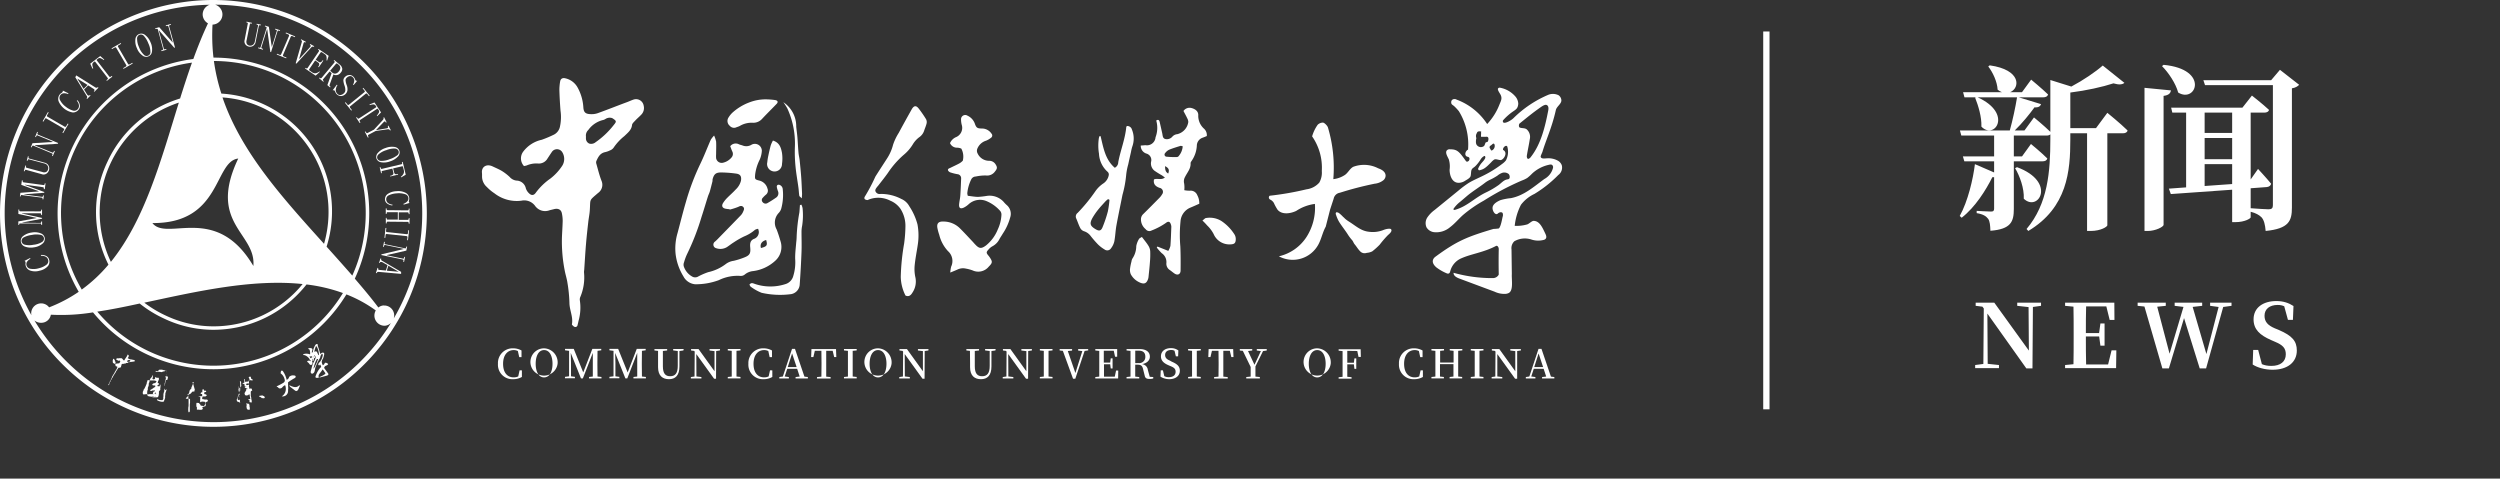 <svg xmlns="http://www.w3.org/2000/svg" xmlns:xlink="http://www.w3.org/1999/xlink" width="397" height="76" viewBox="0 0 397 76" fill="none" style="">
  <rect x="0" y="0" width="397" height="76" fill="#333333" stroke="none"/>
  <path id="路径_12134" data-name="路径 12134" d="M590.24,52.1a19.3,19.3,0,0,0,3.785-3,1.459,1.459,0,0,0,.561-1.553,1.423,1.423,0,0,0-.51-.66,3.07,3.07,0,0,0-1.857-.439c-.284,0-.873.138-.984-.233-.039-.138.245-.672.284-.814.549-1.857,1.5-3.825,2.122-6.614.13-.6.96-1.015.873-1.628a1.035,1.035,0,0,0-.439-.731,2.015,2.015,0,0,0-1.608-.079,17.7,17.7,0,0,0-5.563,3.726c-.427.423-1.822,1.185-1.667.36a8.832,8.832,0,0,1,1.581-1.411c.541-.367.79-.518.857-1.229a1.872,1.872,0,0,0-.51-1.225,4.263,4.263,0,0,0-2.371-1.336.332.332,0,0,0-.332.119c-.134.225.308.79.4.992.316.616.036,1.015-.182,1.58A9.53,9.53,0,0,1,582.736,41a9.922,9.922,0,0,0-4.86-3.88.62.62,0,0,0-.711.051.518.518,0,0,0-.138.4c0,.364.284.4.514.636a7.866,7.866,0,0,1,.7.755,10.035,10.035,0,0,1,1.458,6.1c-.462.229-.656,1.015-.043,1.146.363.079.312.439.158.64-.217.174-.344.186-.494-.024-1.039-1.466-1.343-1.8-2.442-1.81a.62.62,0,0,0-.458.095c-.458.332,0,1.012.229,1.513a3.9,3.9,0,0,1,.122,1.636c0,.948.462,2.485,2.011,1.976a1.931,1.931,0,0,0,.435-.213c.257-.166.751-.4.877-.723.091-.245.063-.727.146-.976.119-.336.4-.4.636-.648a5.923,5.923,0,0,0,.794-1.008,1.526,1.526,0,0,1,.6-.589c.166-.047.217.213.142.367-.269.561-.7.7-1.11,1.64-.039.087.091.284.182.265.727-.154,1.023-.4,1.881-1.264a2.37,2.37,0,0,1,.506-.45c.273-.126.691.095.992.087.466,0,1.249-1.185.4-1.608-.1-.34.458-.865.66-.557a2.939,2.939,0,0,1-.205,2.213,2.667,2.667,0,0,1-.561.533,17.871,17.871,0,0,1-3,1.873c-.79.4-1.644.739-2.406,1.213a15.53,15.53,0,0,0-1.58,1.185l-3.773,3.07a4.863,4.863,0,0,0-1.158,1.185,1.648,1.648,0,0,0-.134,1.58,1.624,1.624,0,0,0,1.118.755,3.37,3.37,0,0,0,2.6-.767c.747-.561,1.347-1.288,2.035-1.916a20.216,20.216,0,0,1,3.362-2.327,43.022,43.022,0,0,1,6.041-3.189,4.513,4.513,0,0,0,.838-.4,6.907,6.907,0,0,0,.79-.711,5.709,5.709,0,0,1,2.742-1.4.553.553,0,0,1,.4.028.474.474,0,0,1,.162.47,2.779,2.779,0,0,1-1.383,1.782c-1.707,1.253-3.24,2.639-5.318,3.038a8.3,8.3,0,0,0-1.636.312c-.51.213-1.185.593-1.26,1.142s.443,1.367.838.984c.249-.237.624-.273.755-.071a.865.865,0,0,1,0,.6c-.095.4-.288,1.58-.6,1.841a6.716,6.716,0,0,1-.861.079c-4.125,1.237-5.741,1.861-9.21,4.413-.051.04-1,.68.138,1.683a7.452,7.452,0,0,0,1.652.952.482.482,0,0,0,.257.047c.237-.036.277-.269.328-.462a3.066,3.066,0,0,1,1.814-2c1.581-.691,3.473-.9,5.433-1.932.233-.119.439.229.435.49-.028,1.454-.028,2.493,0,3.995,0,.138-.115.237-.213.344a1.067,1.067,0,0,1-.664.277,22.72,22.72,0,0,1-6.294-.842c-.047.458.47.747.9.909l5.619,2.094a3.556,3.556,0,0,0,1.81.336,1.39,1.39,0,0,0,.419-.126c.79-.4.443-2.114.5-3.015l-.051-3.9a1.513,1.513,0,0,1,.443-1.3,3.342,3.342,0,0,1,2.766-.265,3.445,3.445,0,0,0,1.877.051.675.675,0,0,0,.257-.111c.3-.229.17-.593.032-.881-.427-.889-.893-2.047-1.877-2.035-.277,0-.743.49-1.012.561a6.128,6.128,0,0,1-1.976.225,9.328,9.328,0,0,1,.992-3.347A5.788,5.788,0,0,1,590.24,52.1Zm-7.385-8.349c-.1.19-.281.055-.4.245a2,2,0,0,1-.2.478.79.79,0,0,1-1.031,0c-.284-.225-.3-.533-.253-.984,0-.04.028-.119.032-.158a.322.322,0,0,0,0-.15.849.849,0,0,1,.055-.672c.1-.166.071-.241.253-.32a.814.814,0,0,1,.454,0c.067.036,0,.107,0,.178a1.124,1.124,0,0,1,0,.3,2.778,2.778,0,0,0,0,.364h.68c.186,0,.249-.063.4.055S582.938,43.585,582.855,43.747Zm.652,1.438a.154.154,0,0,1-.111,0c-.043,0-.067-.055-.087-.095l-.107-.2a.293.293,0,0,1,.111-.482c.138-.095.221-.2.364-.292h.024c.079-.047.174.047.206.138A.79.79,0,0,1,583.507,45.185Zm2.671,4.536a.79.79,0,0,1-.253.067c-.541.095-.921.561-1.359.889a13.621,13.621,0,0,1-2.023,1.185c-1.77.838-2.975,2.2-4.856,2.742a.32.32,0,0,1-.269,0,.13.13,0,0,1,0-.182,4.978,4.978,0,0,1,1.047-1.091l1.023-.873c.932-.79,1.976-1.4,3.011-2.213a4.9,4.9,0,0,1,.81-.454,9.373,9.373,0,0,0,1.059-.6,2.528,2.528,0,0,1,.79-.454,1.118,1.118,0,0,1,.964.174C586.328,49.065,586.411,49.587,586.178,49.721Zm3.5-3.5a.881.881,0,0,1-.367.3c-.209.075-.3-.281-.277-.47.126-.842.348-1.8.47-2.643a1.59,1.59,0,0,0-.53-1.6c-.352-.209-.672-.111-1.055-.249-.19-.087-.17-.474-.051-.632,1.237-1,2.1-1.719,3.4-2.624.225-.158.652-.435.9-.336.324.126.332.522.269.865-.494,2.552-1.15,5.346-2.762,7.389Z" transform="translate(-346.574 -21.304)" fill="#fff"/>
  <path id="路径_12135" data-name="路径 12135" d="M203.922,143.489v1.047a2.766,2.766,0,0,1-1.4.356,2.292,2.292,0,0,1-2.4-2.45,2.331,2.331,0,0,1,2.41-2.454,2.722,2.722,0,0,1,1.332.344v1.059H203.5l-.217-.972a1.438,1.438,0,0,0-.66-.15c-.948,0-1.687.747-1.687,2.173s.691,2.157,1.675,2.157a1.652,1.652,0,0,0,.731-.15l.213-.96Z" transform="translate(-121.046 -84.675)" fill="#fff"/>
  <path id="路径_12136" data-name="路径 12136" d="M217.525,142.444a2.167,2.167,0,1,1-2.145-2.454A2.233,2.233,0,0,1,217.525,142.444Zm-2.145,2.165c.921,0,1.339-1.015,1.339-2.165s-.419-2.173-1.339-2.173-1.335,1.019-1.335,2.173S214.459,144.609,215.379,144.609Z" transform="translate(-128.979 -84.677)" fill="#fff"/>
  <path id="路径_12137" data-name="路径 12137" d="M232.238,140.522c-.02.624-.02,1.253-.02,1.881v.32c0,.628,0,1.256.02,1.881l.628.067v.229h-1.976v-.229l.6-.067v-3.758l-1.58,4.054h-.3l-1.624-4.046c0,.62.04,1.478.04,1.58v2.134l.624.087v.229h-1.58v-.229l.652-.087v-4.046l-.644-.083v-.229h1.383l1.509,3.742,1.446-3.742h1.415v.229Z" transform="translate(-137.351 -84.81)" fill="#fff"/>
  <path id="路径_12138" data-name="路径 12138" d="M250.088,140.522c-.02.624-.02,1.253-.02,1.881v.32c0,.628,0,1.256.02,1.881l.628.067v.229h-1.976v-.229l.6-.067v-3.758l-1.58,4.054h-.3l-1.624-4.046c0,.62.04,1.478.04,1.58v2.134l.628.087v.229h-1.58v-.229l.652-.087v-4.046l-.648-.083v-.229h1.383l1.509,3.742,1.446-3.742h1.415v.229Z" transform="translate(-148.148 -84.81)" fill="#fff"/>
  <path id="路径_12139" data-name="路径 12139" d="M267.621,140.491l-.624.087v2.45c0,1.426-.652,2.023-1.66,2.023s-1.735-.537-1.735-1.908v-2.588l-.573-.063v-.229h2.019v.229l-.68.075V143c0,1.185.431,1.58,1.158,1.58.79,0,1.213-.462,1.205-1.683v-2.319l-.727-.095v-.229h1.671Z" transform="translate(-159.102 -84.835)" fill="#fff"/>
  <path id="路径_12140" data-name="路径 12140" d="M282.263,140.509l-.585.087-.02,4.4h-.308l-2.825-3.92.02,3.556.79.095v.229H277.66v-.229l.585-.087.024-3.951-.087-.115-.49-.063v-.229h1.185l2.541,3.528v-3.2l-.79-.095v-.229H282.3Z" transform="translate(-167.951 -84.853)" fill="#fff"/>
  <path id="路径_12141" data-name="路径 12141" d="M293.883,140.546v4.082l.636.067v.229H292.5V144.7l.628-.067v-4.082l-.628-.067v-.229h2.019v.229Z" transform="translate(-176.928 -84.835)" fill="#fff"/>
  <path id="路径_12142" data-name="路径 12142" d="M304.573,143.489v1.047a2.766,2.766,0,0,1-1.4.356,2.3,2.3,0,0,1-2.4-2.45,2.331,2.331,0,0,1,2.41-2.454,2.766,2.766,0,0,1,1.336.344v1.059h-.371l-.213-.972a1.45,1.45,0,0,0-.66-.15c-.952,0-1.687.747-1.687,2.173s.691,2.157,1.675,2.157a1.647,1.647,0,0,0,.727-.15l.217-.96Z" transform="translate(-181.928 -84.675)" fill="#fff"/>
  <path id="路径_12143" data-name="路径 12143" d="M317.748,144.683v.229H315.8v-.229l.652-.075-.4-1.229h-1.58l-.4,1.221.66.083v.229H313.22v-.229l.557-.083,1.458-4.39h.47l1.5,4.41Zm-1.782-1.58-.719-2.169-.691,2.169Z" transform="translate(-189.461 -84.81)" fill="#fff"/>
  <path id="路径_12144" data-name="路径 12144" d="M328.394,140.577v4.1l.7.067v.229h-2.165v-.229l.7-.067c.02-.616.02-1.245.02-1.881v-.32c0-.628,0-1.264-.02-1.9h-1.043l-.233.992H326l.051-1.268h3.9l.047,1.268h-.34l-.237-.992Z" transform="translate(-197.191 -84.865)" fill="#fff"/>
  <path id="路径_12145" data-name="路径 12145" d="M340.583,140.546v4.082l.636.067v.229H339.2V144.7l.628-.067v-4.082l-.628-.067v-.229h2.019v.229Z" transform="translate(-205.176 -84.835)" fill="#fff"/>
  <path id="路径_12146" data-name="路径 12146" d="M351.745,142.444a2.167,2.167,0,1,1-2.146-2.454A2.233,2.233,0,0,1,351.745,142.444Zm-2.146,2.165c.921,0,1.339-1.015,1.339-2.165s-.419-2.173-1.339-2.173-1.339,1.019-1.339,2.173S348.679,144.609,349.6,144.609Z" transform="translate(-210.166 -84.677)" fill="#fff"/>
  <path id="路径_12147" data-name="路径 12147" d="M366.043,140.509l-.585.087-.02,4.4h-.328l-2.825-3.92.02,3.556.79.095v.229H361.42v-.229l.585-.087.024-3.951-.087-.115-.49-.063v-.229h1.185l2.537,3.528v-3.2l-.79-.095v-.229h1.675Z" transform="translate(-218.616 -84.853)" fill="#fff"/>
  <path id="路径_12148" data-name="路径 12148" d="M393,140.491l-.628.087v2.45c0,1.426-.652,2.023-1.663,2.023s-1.731-.537-1.731-1.908v-.723c0-.616,0-1.245-.02-1.865l-.569-.063v-.229h2.015v.229l-.676.075V143c0,1.185.435,1.58,1.162,1.58.79,0,1.213-.462,1.205-1.683v-2.319l-.731-.095v-.229h1.675Z" transform="translate(-234.93 -84.835)" fill="#fff"/>
  <path id="路径_12149" data-name="路径 12149" d="M407.627,140.509l-.581.087-.02,4.4H406.7l-2.825-3.92.02,3.556.79.095v.229H403v-.229l.585-.087.024-3.951-.087-.115-.49-.063v-.229h1.185l2.537,3.528v-3.2l-.79-.095v-.229h1.671Z" transform="translate(-243.767 -84.853)" fill="#fff"/>
  <path id="路径_12150" data-name="路径 12150" d="M419.3,140.546v4.082l.636.067v.229H417.92V144.7l.628-.067v-4.082l-.628-.067v-.229h2.007v.229Z" transform="translate(-252.792 -84.835)" fill="#fff"/>
  <path id="路径_12151" data-name="路径 12151" d="M430.424,140.493l-.581.091-1.478,4.41h-.36l-1.616-4.429-.51-.055v-.229h1.976v.245l-.68.067,1.205,3.5,1.1-3.489-.66-.079v-.245H430.4Z" transform="translate(-257.607 -84.853)" fill="#fff"/>
  <path id="路径_12152" data-name="路径 12152" d="M443.853,143.7l-.02,1.256H440.21v-.229l.628-.067v-4.082l-.628-.067v-.229h3.473V141.5h-.336l-.209-.948h-1.58v1.885h1.008l.095-.684h.292v1.612h-.292l-.087-.668h-.984v1.976H443.3l.209-.98Z" transform="translate(-266.275 -84.853)" fill="#fff"/>
  <path id="路径_12153" data-name="路径 12153" d="M457.006,144.725v.229a1.825,1.825,0,0,1-.577.075c-.478,0-.691-.13-.77-.494l-.265-1.059c-.126-.545-.332-.711-.893-.711h-.356v1.893l.64.067v.229H452.77v-.229l.628-.067v-4.082l-.628-.067v-.229H454.8c1.063,0,1.671.45,1.671,1.213,0,.537-.4,1.027-1.237,1.185a1.039,1.039,0,0,1,.917.925l.3,1.087Zm-2.335-2.213a.968.968,0,0,0,1.079-1.019c0-.612-.332-.952-1.047-.952h-.553v1.976Z" transform="translate(-273.872 -84.853)" fill="#fff"/>
  <path id="路径_12154" data-name="路径 12154" d="M468.2,142.077c.94.4,1.288.79,1.288,1.442,0,.818-.668,1.343-1.7,1.343a2.723,2.723,0,0,1-1.375-.4l.04-1.008h.348l.217.925a1.426,1.426,0,0,0,.715.162c.66,0,1.083-.3,1.083-.857,0-.446-.233-.672-.834-.909l-.273-.119c-.759-.32-1.221-.723-1.221-1.426,0-.826.68-1.3,1.58-1.3a1.928,1.928,0,0,1,1.185.367l-.04.94h-.356l-.213-.889a1.051,1.051,0,0,0-.533-.122c-.565,0-.96.273-.96.79,0,.443.273.7.763.893Z" transform="translate(-282.129 -84.646)" fill="#fff"/>
  <path id="路径_12155" data-name="路径 12155" d="M478.883,140.546v4.082l.632.067v.229H477.5V144.7l.628-.067v-4.082l-.628-.067v-.229h2.015v.229Z" transform="translate(-288.831 -84.835)" fill="#fff"/>
  <path id="路径_12156" data-name="路径 12156" d="M488,140.577v4.1l.7.067v.229h-2.165v-.229l.7-.067c.02-.616.02-1.245.02-1.881v-.32c0-.628,0-1.264-.02-1.9h-1.043l-.233.992h-.344l.051-1.268h3.9l.051,1.268h-.344l-.237-.992Z" transform="translate(-293.737 -84.865)" fill="#fff"/>
  <path id="路径_12157" data-name="路径 12157" d="M500.771,143.05v1.62l.7.067v.229h-2.157v-.229l.7-.067v-1.529l-1.245-2.564-.482-.047V140.3h1.976v.229l-.668.075,1.023,2.189,1.015-2.177-.648-.087V140.3h1.581v.229l-.589.087Z" transform="translate(-301.407 -84.865)" fill="#fff"/>
  <path id="路径_12158" data-name="路径 12158" d="M528.251,142.444a2.165,2.165,0,1,1-2.142-2.454A2.23,2.23,0,0,1,528.251,142.444Zm-2.142,2.165c.921,0,1.339-1.015,1.339-2.165s-.419-2.173-1.339-2.173-1.339,1.019-1.339,2.173S525.189,144.609,526.109,144.609Z" transform="translate(-316.934 -84.677)" fill="#fff"/>
  <path id="路径_12159" data-name="路径 12159" d="M539.375,140.607v1.885h1.047l.087-.684h.292v1.667h-.292l-.087-.723h-1.047v1.976l.68.067v.229H538V144.8l.628-.067v-4.082l-.628-.067v-.229h3.5l.028,1.225h-.367l-.2-.948Z" transform="translate(-325.426 -84.895)" fill="#fff"/>
  <path id="路径_12160" data-name="路径 12160" d="M566.043,143.489v1.047a2.766,2.766,0,0,1-1.4.356,2.3,2.3,0,0,1-2.4-2.45,2.331,2.331,0,0,1,2.41-2.454,2.766,2.766,0,0,1,1.336.344v1.059h-.371l-.213-.972a1.45,1.45,0,0,0-.66-.15c-.952,0-1.687.747-1.687,2.173s.691,2.157,1.675,2.157a1.648,1.648,0,0,0,.727-.15l.217-.96Z" transform="translate(-340.087 -84.675)" fill="#fff"/>
  <path id="路径_12161" data-name="路径 12161" d="M579.548,140.546v4.082l.636.067v.229h-2V144.7l.612-.067v-1.976h-2.138v1.976l.62.067v.229H575.3V144.7l.628-.067v-4.082l-.628-.067v-.229h2v.229l-.62.067V142.4h2.138v-1.853l-.612-.067v-.229h2v.229Z" transform="translate(-347.988 -84.835)" fill="#fff"/>
  <path id="路径_12162" data-name="路径 12162" d="M592.493,140.546v4.082l.632.067v.229H591.11V144.7l.628-.067v-4.082l-.628-.067v-.229h2.015v.229Z" transform="translate(-357.552 -84.835)" fill="#fff"/>
  <path id="路径_12163" data-name="路径 12163" d="M604.139,140.509l-.585.087v4.4h-.328l-2.825-3.92v3.556l.79.095v.229H599.5v-.229l.585-.087.024-3.951-.087-.115-.49-.063v-.229h1.185l2.537,3.528v-3.2l-.79-.095v-.229h1.675Z" transform="translate(-362.627 -84.853)" fill="#fff"/>
  <path id="路径_12164" data-name="路径 12164" d="M617.768,144.683v.229H615.82v-.229l.652-.075-.4-1.229H614.5l-.4,1.221.66.083v.229H613.24v-.229l.557-.083,1.458-4.39h.47l1.5,4.41Zm-1.782-1.58-.719-2.169-.691,2.169Z" transform="translate(-370.938 -84.81)" fill="#fff"/>
  <path id="路径_12165" data-name="路径 12165" d="M200.39,45.353a1.79,1.79,0,0,1-.1-2.319,5,5,0,0,1,2.924-1.857,17.544,17.544,0,0,0,1.976-.838,1.841,1.841,0,0,0,.921-1.292,7.112,7.112,0,0,0,.079-2.5c-.083-1.075-.146-2.153-.178-3.232a7.719,7.719,0,0,1,.119-1.383c.075-.47.4-.64.889-.5a2.955,2.955,0,0,1,1.833,1.355,7.365,7.365,0,0,1,.968,3.3c.067.711.312.984,1.106,1.019a3.011,3.011,0,0,0,1.146-.142c1.58-.565,3.117-1.185,4.67-1.758.34-.126.668-.281,1.011-.4a1.233,1.233,0,0,1,1.648.976,1.494,1.494,0,0,1-.4,1.422c-.3.32-.648.6-.944.925-.2.217-.486.458-.51.707-.079.79-.7,1.249-1.221,1.762a8.239,8.239,0,0,0-1.727,1.869,1.26,1.26,0,0,1-.557.4,3.268,3.268,0,0,1-.751.269c-.838.174-1.118.79-1.407,1.411a.688.688,0,0,0,0,.454c.261.913.482,1.845.834,2.734a1.588,1.588,0,0,1-.573,1.9c-1.454,1.264-1.185.881-1.3,2.683-.036.66-.182,1.312-.253,1.976-.13,1.162-.261,2.319-.356,3.485-.115,1.359-.19,2.722-.284,4.082a1.7,1.7,0,0,0-.028.4,7.988,7.988,0,0,1-.62,3.951,1.063,1.063,0,0,0-.036.522,7.68,7.68,0,0,1-.217,3.212c-.043.213-.095.431-.15.644a.352.352,0,0,1-.47.3c-.154-.043-.269-.2-.4-.312a.154.154,0,0,1-.024-.126c.209-1.162-.4-2.248-.4-3.4a23.091,23.091,0,0,0-.316-3.161c-.095-.652-.308-1.288-.431-1.94a23.823,23.823,0,0,1-.443-5.267c.032-.881.1-1.762.119-2.643a5.734,5.734,0,0,0-.13-1.185c-.119-.6-.6-.83-1.253-.66-.257.071-.525.119-.79.205a1.934,1.934,0,0,1-2.047-.529.862.862,0,0,1-.134-.158,2.149,2.149,0,0,0-2.221-.861,5.776,5.776,0,0,1-4.279-1.185,6.813,6.813,0,0,1-1.185-.988,2.228,2.228,0,0,1-.767-1.739,5.018,5.018,0,0,0-.02-.6c-.036-.925.79-1.371,1.7-.932.5.237,1.015.45,1.482.731a7.843,7.843,0,0,1,1.213.932,1.7,1.7,0,0,0,1.094.589,1.545,1.545,0,0,1,1.486,1.233,1.908,1.908,0,0,0,.51.79c.419.4.79.328,1.106-.146a9.941,9.941,0,0,1,2.3-2.213,8.42,8.42,0,0,0,1.865-2.023,2.035,2.035,0,0,0,0-2.157.98.98,0,0,0-1.648-.036c-.233.34-.45.684-.68,1.023a1.58,1.58,0,0,1-1.545.814,3.809,3.809,0,0,0-1.77.308A4.081,4.081,0,0,1,200.39,45.353Zm9.838-4.741v.36a.885.885,0,0,0,.537.814,1.091,1.091,0,0,0,1-.221,13.094,13.094,0,0,0,2.908-2.766c.458-.549.4-.628-.257-1.051a1.146,1.146,0,0,0-.751-.024c-.229.047-.419.241-.648.3a4.042,4.042,0,0,0-2.414,1.6,1.206,1.206,0,0,0-.379.98Z" transform="translate(-117.182 -18.982)" fill="#fff"/>
  <path id="路径_12166" data-name="路径 12166" d="M277.574,54.48a4.52,4.52,0,0,1,.32.956c.04.652,0,1.3,0,1.976a5.18,5.18,0,0,0,0,.656.893.893,0,0,0,1.13.719,2.481,2.481,0,0,0,1.332-.842.846.846,0,0,0,.1-.952c-.126-.277-.221-.565-.32-.822a1.1,1.1,0,0,1,1.387-.3c.174.083.371.107.553.178a1.581,1.581,0,0,0,1.462-.126,1.106,1.106,0,0,1,1.616.972,4,4,0,0,1-.332,1.4,7.242,7.242,0,0,0-.735,2.418c-.047.691-.044.731.632.909a1.766,1.766,0,0,1,1.335,1.292.822.822,0,0,1-.273.976,3.9,3.9,0,0,0-.462.458.49.49,0,0,0-.024.719.581.581,0,0,0,.79.115c.443-.253.869-.522,1.284-.814a.834.834,0,0,0,.364-1.015,3.693,3.693,0,0,1-.2-.7c-.036-.3.194-.446.474-.324a.79.79,0,0,1,.47.688,8.3,8.3,0,0,1-.253,3.106,1.77,1.77,0,0,1-.415.676,2.217,2.217,0,0,0-.312,2.572c.237.608.435,1.233.616,1.861a2.948,2.948,0,0,1-.83,3.133,6.389,6.389,0,0,1-3.5,1.636,2.43,2.43,0,0,0-1.32.533.976.976,0,0,1-.711.233,6.76,6.76,0,0,0-3.43.676,10.534,10.534,0,0,1-3.762.652A2.331,2.331,0,0,1,272.7,76.84a8.772,8.772,0,0,1-1.241-3.556,8.61,8.61,0,0,1,.308-3.315c.447-1.663.857-3.335,1.343-4.986a37.731,37.731,0,0,1,2.292-6.045c.6-1.237,1.087-2.533,1.644-3.793a4.257,4.257,0,0,1,.525-.664Zm2.481,11.767-.024-.075a3.905,3.905,0,0,1-.577-.063c-.565-.091-.747-.439-.447-.929a4.635,4.635,0,0,1,.632-.79c.443-.45.929-.861,1.351-1.328a2.868,2.868,0,0,0,.853-1.418c.107-.684-.091-1.035-.79-1.126a19.282,19.282,0,0,0-2.371-.178c-.822,0-1.114.261-1.336,1.039-.039.138,0,.292-.047.431-.13.514-.257,1.027-.4,1.537-.079.277-.221.537-.308.814-.344,1.083-.66,2.177-1.019,3.26a38.207,38.207,0,0,1-2.26,5.82,8.178,8.178,0,0,0-.51,1.363,1.023,1.023,0,0,0-.047.636,2.879,2.879,0,0,0,1.422,1.675.929.929,0,0,0,.885-.059,10.5,10.5,0,0,1,1.58-.684,7.117,7.117,0,0,0,2.742-1.256,2.718,2.718,0,0,1,1.316-.549,11.726,11.726,0,0,0,1.66-.526c.869-.336,1.039-.648.952-1.58-.055-.6-.036-1.158.688-1.407a1.158,1.158,0,0,0,.68-1.047,1.58,1.58,0,0,0-.119-.518,1.368,1.368,0,0,0-.5.166,6.01,6.01,0,0,1-1.7,1.035,13.12,13.12,0,0,0-1.636.932c-.4.245-.751.537-1.146.79a2.015,2.015,0,0,1-1.683.154.581.581,0,0,1-.17-1.051c.292-.257.557-.541.83-.822,1.1-1.126,2.2-2.252,3.3-3.39a1.975,1.975,0,0,0,.336-.553c.111-.241.237-.51,0-.739s-.494-.162-.79,0a11.022,11.022,0,0,1-1.367.435Zm5.8,4.816c-.719.186-1.023.672-.842,1.276.948-.241,1.075-.423.826-1.276Z" transform="translate(-164.175 -32.954)" fill="#fff"/>
  <path id="路径_12167" data-name="路径 12167" d="M467.765,58.555c-.47.209-.932.419-1.4.612a2.545,2.545,0,0,0-1.581,2.189,21.5,21.5,0,0,0-.028,4c.055,1.26.055,2.525.04,3.789,0,.628-.474.838-.984.482-.241-.166-.462-.356-.7-.526a1.185,1.185,0,0,1-.573-1.114,1.707,1.707,0,0,0-.739-1.58,7.816,7.816,0,0,1-.79-.9l.111-.154,1.719.688a2.764,2.764,0,0,0,.34-.79c.079-1.012.107-2.031.146-3.046a1.054,1.054,0,0,0-.051-.288c-.146-.533-.4-.644-.834-.3A10.668,10.668,0,0,1,460.2,62.8a.727.727,0,0,1-.956-.209,2,2,0,0,1-.739-1.66,1.15,1.15,0,0,1,.371-.747c.869-.85,1.723-1.715,2.572-2.58a2.426,2.426,0,0,0,.4-.526.643.643,0,0,0-.4-1.047c-.723-.261-1-.672-.877-1.332.51-.241,1.142.162,1.735-.308-.221-.158-.36-.269-.51-.364a13.428,13.428,0,0,1-1.146-.715,1.47,1.47,0,0,1-.537-1.43,1.059,1.059,0,0,0-.743-1.292,1.28,1.28,0,0,1-.9-1.28c.265,0,.514-.043.767-.047a1.375,1.375,0,0,0,1.58-1.26,4.18,4.18,0,0,0,.111-2.659c.316-.209.478-.083.553.249.134.593.269,1.185.4,1.774.079.348.047.79.478.909a1.134,1.134,0,0,0,1.122-.367,1.185,1.185,0,0,1,.79-.4,2.333,2.333,0,0,0,1.75-1.936,1.331,1.331,0,0,0-.178-.6c-.182-.4-.4-.77-.589-1.15a1.185,1.185,0,0,1,1.332-.45c.6.17,1.055.553,1.015,1.162a2.741,2.741,0,0,0,.932,2.118,1.367,1.367,0,0,1,.423,1.154c-.213.087-.431.182-.652.261a1.351,1.351,0,0,0-.929,1.276,4.7,4.7,0,0,1-.771,2.323c-.091.142-.229.308-.221.454.051.877-.545,1.482-.885,2.189a1.407,1.407,0,0,0-.134,1.043,4.172,4.172,0,0,1,.02,1.051,4.643,4.643,0,0,0,.846.083,1.13,1.13,0,0,1,1.217.715A2.623,2.623,0,0,1,467.765,58.555Zm-2.651-9.131c-.158-.028-.261-.083-.336-.055-.6.186-1.185.36-1.778.6a1.687,1.687,0,0,0-.652.541.336.336,0,0,0,.182.573,13.006,13.006,0,0,0,1.711.055.431.431,0,0,0,.292-.2,2.659,2.659,0,0,0,.6-1.513Zm-2.288,4.346c.221-.593.1-.877-.494-1.185,0,.486.028.917.51,1.181Z" transform="translate(-277.318 -26.202)" fill="#fff"/>
  <path id="路径_12168" data-name="路径 12168" d="M378.685,50.713a1.853,1.853,0,0,1,.932-.964,1.593,1.593,0,0,0,.94-1.976,3.518,3.518,0,0,1-.107-.857.664.664,0,0,1,1.023-.589,2.217,2.217,0,0,1,1.162,1.249c.237.7.415.79,1.185.79a1.822,1.822,0,0,1,1.466.814.431.431,0,0,1-.071.652,2.959,2.959,0,0,1-.79.466,2.185,2.185,0,0,0-1.367,1.221.9.9,0,0,0,.036.834,2,2,0,0,0,1.81,1.138,1.185,1.185,0,0,1,1.035.573c.316.49.249.7-.122,1.158a1.525,1.525,0,0,1-1.442.6,7.318,7.318,0,0,0-1.58.166.814.814,0,0,0-.715.435,6.365,6.365,0,0,0-.64,2.228,1.976,1.976,0,0,0,.083.4c.529.059,1.075.162,1.62.174a13.6,13.6,0,0,0,1.371-.154,3.015,3.015,0,0,1,2.71.952,4.239,4.239,0,0,0,.51.522,1.821,1.821,0,0,1,.51,1.976,8.581,8.581,0,0,1-1.185,2.568c-.154.273-.34.529-.486.79a2.612,2.612,0,0,1-1.134,1.185,2.189,2.189,0,0,0-.612.5c-.4.439-.4.545,0,1.019.063.075.119.154.174.233.482.711.442.885-.158,1.494a2.141,2.141,0,0,1-2.564.585,6.322,6.322,0,0,0-1.051-.281,2.023,2.023,0,0,0-1.351.15c-.324.15-.656.277-1.138.478a5.527,5.527,0,0,1,.138-.936,2.093,2.093,0,0,0-.5-2.469,5.826,5.826,0,0,1-1.391-2.6,7.093,7.093,0,0,1-.257-.913c-.19-.79.036-1.229.944-1.185a3.71,3.71,0,0,1,2.521,1c.727.715,1.415,1.47,2.114,2.209.134.142.257.3.4.439.628.672.968.7,1.719.138a6.259,6.259,0,0,0,1.861-2.541,6.132,6.132,0,0,0,.573-2.244.921.921,0,0,0-.292-.79,5.875,5.875,0,0,0-2-1.422,2.677,2.677,0,0,0-2.924.474,3.308,3.308,0,0,1-.711.5c-.573.288-.846.107-.79-.522.043-.458.158-.913.19-1.371.063-.9.095-1.794.13-2.691a.64.64,0,0,0-.6-.7,8.134,8.134,0,0,1-1.059-.265.692.692,0,0,1-.415-.316c-.1-.284.2-.348.4-.443.454-.229.921-.435,1.371-.676a2.312,2.312,0,0,0,.569-.446,2.682,2.682,0,0,0-.237-1.912,1.691,1.691,0,0,0-.7-.15,1.185,1.185,0,0,1-1.087-.711Z" transform="translate(-227.836 -27.958)" fill="#fff"/>
  <path id="路径_12169" data-name="路径 12169" d="M353.934,72.764a6.851,6.851,0,0,1-.751-2.959,35.253,35.253,0,0,1,.533-5.283,22.272,22.272,0,0,0,.209-2.766,5,5,0,0,0-.79-2.766,3.686,3.686,0,0,0-1.62-1.292,4.157,4.157,0,0,0-3.382-.19c-.091.036-.19.107-.273.091a.743.743,0,0,1-.415-.158.4.4,0,0,1,.039-.4,28.308,28.308,0,0,0,1.667-3.161c.64-1.019,1.233-1.916,1.849-2.876a7.21,7.21,0,0,0,.96-2.181,8.59,8.59,0,0,1,.9-1.889c.668-1.241,1.351-2.473,2.039-3.7.375-.672.735-.707,1.185-.1a18.177,18.177,0,0,1,1.114,1.624.988.988,0,0,1,.087.676c-.091.4-.277.79-.4,1.185a2.023,2.023,0,0,1-.79,1.019,3.951,3.951,0,0,0-.948,1.035,6.716,6.716,0,0,1-1.505,1.758,14.109,14.109,0,0,0-2.489,2.841c-.5.711-1.051,1.387-1.581,2.078-.043.059-.1.1-.146.162-.162.237-.4.47-.217.79a.711.711,0,0,0,.755.328,6.922,6.922,0,0,1,3.3.79,2.616,2.616,0,0,1,1.268,1.15,9.7,9.7,0,0,1,1.308,2.9,9.609,9.609,0,0,1,.039,3.26c-.166,1.126-.4,2.248-.5,3.382a6.1,6.1,0,0,0,.138,1.814,3.161,3.161,0,0,1-.478,2.371C354.819,72.669,354.5,73.025,353.934,72.764Z" transform="translate(-210.142 -25.832)" fill="#fff"/>
  <path id="路径_12170" data-name="路径 12170" d="M436.3,52.247c.45,1.821.723,3.722,2.26,5.03a1,1,0,0,0,.549-.893c.356-1.881,1.1-3.675,1.276-5.595,0-.04.055-.075.107-.142a.759.759,0,0,1,.79.569,3.722,3.722,0,0,1,.051,2.707,6.631,6.631,0,0,0-.2.838c-.15.66-.3,1.324-.439,1.976a9.654,9.654,0,0,0-.336,1.778,17.467,17.467,0,0,1-.581,3.07c-.32,1.62-.664,3.232-.96,4.856-.15.834-.174,1.691-.332,2.525a2.829,2.829,0,0,1-.522,1.094.707.707,0,0,1-1.039.182,5.349,5.349,0,0,1-1.031-.79,16.87,16.87,0,0,1-1.15-1.32,2.114,2.114,0,0,0-1.106-.79,1.059,1.059,0,0,1-.573-.518c-.245-.47-.4-.98-.616-1.47a.723.723,0,0,1,.217-.917A26.92,26.92,0,0,0,435.477,61a4.742,4.742,0,0,1,1.288-1.253,2.031,2.031,0,0,0,.842-1.324.585.585,0,0,0-.174-.494,4.083,4.083,0,0,1-1.383-2.873,8.037,8.037,0,0,1-.024-2.462,2,2,0,0,1,.1-.332Zm1.419,10.123-.225-.119a4.634,4.634,0,0,0-.4.34c-.36.4-.731.79-1.055,1.185a10.806,10.806,0,0,0-1.035,1.478c-.486.9-.36,1.26.5,1.774.549.328.865.288,1.106-.3a19.81,19.81,0,0,0,.846-2.513A15.842,15.842,0,0,0,437.717,62.37Z" transform="translate(-261.53 -30.634)" fill="#fff"/>
  <path id="路径_12171" data-name="路径 12171" d="M309.448,82.26a2.252,2.252,0,0,1,.186.565,10.882,10.882,0,0,1-.075,2.821,4.647,4.647,0,0,0-.095.936c0,1.071.043,2.142,0,3.208q-.1,2.62-.292,5.231a1.648,1.648,0,0,1-1.343,1.442,13.212,13.212,0,0,1-4.7-.209,7.618,7.618,0,0,1-1.7-.944c-.107-.063-.158-.225-.237-.348.3-.4.6-.2.929-.095a7.72,7.72,0,0,0,4.915-.036,1.829,1.829,0,0,0,1.122-1.253,7.424,7.424,0,0,0,.3-2.718c-.02-.869.1-1.739.166-2.608a8.63,8.63,0,0,0,.071-1,26.978,26.978,0,0,1,.427-3.742c.043-.4.059-.79.091-1.185Z" transform="translate(-182.184 -49.758)" fill="#fff"/>
  <path id="路径_12172" data-name="路径 12172" d="M298.672,39.933a11.782,11.782,0,0,1,1.3.115c.4.083.462.332.186.612-.759.79-1.533,1.545-2.272,2.339a1.865,1.865,0,0,1-1.482.648,3.659,3.659,0,0,0-2.09.51,2.734,2.734,0,0,1-.474.182.9.9,0,0,1-1.122-.217.992.992,0,0,1-.178-1.324,3.592,3.592,0,0,1,.735-.865,8.373,8.373,0,0,1,2.552-1.517A7.168,7.168,0,0,1,298.672,39.933Z" transform="translate(-176.841 -24.152)" fill="#fff"/>
  <path id="路径_12173" data-name="路径 12173" d="M456.031,95.22c.4.537.751.944,1.027,1.395a1.9,1.9,0,0,1,.292.877,13.6,13.6,0,0,1-.047,1.746c-.051.747-.138,1.494-.213,2.244a2.234,2.234,0,0,1-.039.284c-.229.842-.64,1.035-1.418.664a2.959,2.959,0,0,1-1.363-1.272,1.715,1.715,0,0,1-.122-.9,7.949,7.949,0,0,1,.225-1.122,1.26,1.26,0,0,1,.15-.478,3.573,3.573,0,0,0,.612-1.976,3.216,3.216,0,0,1,.4-1.075C455.6,95.429,455.842,95.35,456.031,95.22Z" transform="translate(-274.696 -57.597)" fill="#fff"/>
  <path id="路径_12174" data-name="路径 12174" d="M483.26,87.994c.261-.182.423-.4.593-.4a3.5,3.5,0,0,1,2.442.49,7.167,7.167,0,0,1,2.1,2.193,1.462,1.462,0,0,1,.158.755c-.024.549-.229.719-.79.747a2.72,2.72,0,0,1-2.722-1.636A5.3,5.3,0,0,0,484,88.765,10.306,10.306,0,0,0,483.26,87.994Z" transform="translate(-292.315 -52.975)" fill="#fff"/>
  <path id="路径_12175" data-name="路径 12175" d="M309.215,56.49c1.079.328,1.292,1.158,1.446,1.976a6.072,6.072,0,0,1,0,1.735,1.185,1.185,0,1,1-2.335-.269,8.562,8.562,0,0,1,.154-1c.119-.569.245-1.138.4-1.7a5.139,5.139,0,0,1,.34-.739Z" transform="translate(-186.479 -34.17)" fill="#fff"/>
  <path id="路径_12176" data-name="路径 12176" d="M314.82,41.06a4.6,4.6,0,0,1,2.051,3.9c.059.557.138,1.11.186,1.667.067.822.1,1.644.174,2.466.036.4.138.79.182,1.185.095.921.186,1.837.253,2.766.059.85.091,1.7.13,2.549,0,.182-.02.367-.04.747-.221-.229-.4-.32-.4-.431-.067-.4-.075-.826-.13-1.233-.154-1.154-.371-2.3-.474-3.461a22.98,22.98,0,0,1-.091-3.129,13.4,13.4,0,0,0-1.185-5.994A8.3,8.3,0,0,0,314.82,41.06Z" transform="translate(-190.429 -24.836)" fill="#fff"/>
  <path id="路径_12177" data-name="路径 12177" d="M33.949,0a33.889,33.889,0,1,0,33.83,33.83A33.927,33.927,0,0,0,33.949,0ZM4.99,50.061A33.092,33.092,0,0,1,33.293.755a1.632,1.632,0,0,0-1.106,1.616,1.64,1.64,0,0,0,.838,1.335C32.171,5.524,31.408,7.42,30.7,9.368A24.738,24.738,0,0,0,12.5,46.339a22.916,22.916,0,0,1-4.7,2.469,1.58,1.58,0,0,0-2.841,1.043,1.324,1.324,0,0,0,.032.209Zm43.068-4.955a18.247,18.247,0,0,1-14.114,6.717,17.733,17.733,0,0,1-7.689-1.742,18.231,18.231,0,0,1-3.339-2.015c8.025-1.715,17.045-3.813,25.133-2.959ZM35.335,15.473A18.037,18.037,0,0,1,41.657,17.1a18.282,18.282,0,0,1,9.8,21.617c-6.67-7.4-13.189-14.6-16.133-23.265ZM17.077,25.655a18.571,18.571,0,0,0-.707,14.4,19.246,19.246,0,0,0,.85,1.976,23.826,23.826,0,0,1-4.236,3.951,24.1,24.1,0,0,1,17.5-36.035c-.664,1.865-1.28,3.769-1.885,5.694A18.661,18.661,0,0,0,17.077,25.655ZM28.4,16.295c-2.849,9.171-5.385,18.6-10.791,25.288A18.337,18.337,0,0,1,28.4,16.295ZM22.182,48.2a18.492,18.492,0,0,0,3.833,2.371,18.239,18.239,0,0,0,7.9,1.8,18.808,18.808,0,0,0,14.762-7.2,26.172,26.172,0,0,1,5.781,1.363,24.1,24.1,0,0,1-39.01,2.952C17.583,49.169,19.839,48.714,22.182,48.2ZM51.867,39.16a18.727,18.727,0,0,0-16.714-24.3,30.451,30.451,0,0,1-1.185-5.172A24.15,24.15,0,0,1,55.945,43.763c-1.343-1.537-2.711-3.066-4.078-4.587ZM37.833,25.177C32.9,35.5,40.7,36.987,40.235,42.238,34.308,32.194,26.52,38.421,24.2,35.422,35.193,35.513,33.98,25.612,37.833,25.177ZM33.949,67.036A33.214,33.214,0,0,1,5.468,50.887a1.632,1.632,0,0,0,1.126.371,1.529,1.529,0,0,0,1.482-1.284,31.261,31.261,0,0,0,6.693-.367q.763.925,1.62,1.782A24.73,24.73,0,0,0,55.012,46.75,20.9,20.9,0,0,1,59.675,49.3,1.616,1.616,0,0,0,61.1,51.729a1.505,1.505,0,0,0,.984-.45A33.06,33.06,0,0,1,33.949,67.036ZM60.943,48.5a1.486,1.486,0,0,0-.857.332c-1.185-1.58-2.458-3.082-3.742-4.583a24.707,24.707,0,0,0-22.391-35.1H33.9a30.681,30.681,0,0,1-.15-5.247.585.585,0,0,0,.083,0,1.62,1.62,0,0,0,1.49-1.687A1.64,1.64,0,0,0,34.17.743,33.119,33.119,0,0,1,62.524,50.575a1.58,1.58,0,0,0-1.58-2.059Z" fill="#fff" fill-rule="evenodd"/>
  <path id="路径_12178" data-name="路径 12178" d="M68.408,14.86c-.146,6.982,2.513,14.442,5.587,18.029C67.416,34.327,70.66,43.881,58.68,43.467,62.323,33.826,65.1,24,68.408,14.86" transform="translate(-35.494 -8.989)" fill="#fff" fill-rule="evenodd"/>
  <path id="路径_12179" data-name="路径 12179" d="M114.3,85.362A26.47,26.47,0,0,0,97.362,82.2c2.244-8.448-7.606-7.353-1.75-18.571A267.418,267.418,0,0,0,114.3,85.362" transform="translate(-56.692 -38.489)" fill="#fff" fill-rule="evenodd"/>
  <path id="路径_12180" data-name="路径 12180" d="M26.17,102.5c5.879-3.276,10.925-8.87,12.4-13.3,4.485,5.263,11.581-2.805,17.069,8.258C45.8,98.805,35.519,101.05,26.17,102.5" transform="translate(-15.83 -53.955)" fill="#fff" fill-rule="evenodd"/>
  <path id="路径_12181" data-name="路径 12181" d="M13.293,102.628a1.58,1.58,0,0,0-.834-.174l-.032.142a1.343,1.343,0,0,1,.751.134.763.763,0,0,1,.4.494.719.719,0,0,1-.265.79,3.129,3.129,0,0,1-1.185.549,2.916,2.916,0,0,1-1.288.1.755.755,0,0,1-.68-.526.731.731,0,0,1,.071-.593,1.6,1.6,0,0,1,.549-.482l-.075-.111-.881.45a.206.206,0,0,1,.111.067.356.356,0,0,1,.055.122.747.747,0,0,1,0,.257.731.731,0,0,0,.024.3,1.126,1.126,0,0,0,.79.81,2.418,2.418,0,0,0,1.43,0,2.418,2.418,0,0,0,1.308-.719,1.106,1.106,0,0,0,.2-1.023A.893.893,0,0,0,13.293,102.628Z" transform="translate(-5.94 -61.971)" fill="#fff"/>
  <path id="路径_12182" data-name="路径 12182" d="M8.8,93.9a.956.956,0,0,0-.435.929.976.976,0,0,0,.64.79,2.624,2.624,0,0,0,1.418.126,2.537,2.537,0,0,0,1.347-.561,1,1,0,0,0,.4-.9.972.972,0,0,0-.628-.759,2.584,2.584,0,0,0-1.45-.134A2.734,2.734,0,0,0,8.8,93.9Zm.205,1.426a.66.66,0,0,1-.518-.514.636.636,0,0,1,.4-.676,3.647,3.647,0,0,1,1.245-.364,3.244,3.244,0,0,1,1.422,0,.64.64,0,0,1,.486.518.648.648,0,0,1-.344.624,3.129,3.129,0,0,1-1.339.419,3.133,3.133,0,0,1-1.347-.008Z" transform="translate(-5.057 -56.465)" fill="#fff"/>
  <path id="路径_12183" data-name="路径 12183" d="M8.589,72.806a.154.154,0,0,1-.122-.075.229.229,0,0,1-.024-.15V72.49h-.13l-.095.711,2.766,1.008v.043l-2.908.213L8,75.035h.13v-.079a.174.174,0,0,1,.059-.126.213.213,0,0,1,.138,0l3.117.4a.19.19,0,0,1,.126.059.213.213,0,0,1,.024.15V75.5h.13l.083-.62h-.134v.063a.221.221,0,0,1-.059.13.174.174,0,0,1-.138.032l-2.79-.367v-.043l3.181-.233v-.126L8.79,73.213v-.04l2.857.4a.19.19,0,0,1,.126.059.217.217,0,0,1,.024.154v.1l.154-.008.119-.913h-.13v.091a.217.217,0,0,1-.063.138.146.146,0,0,1-.138.04Z" transform="translate(-4.839 -43.848)" fill="#fff"/>
  <path id="路径_12184" data-name="路径 12184" d="M13.126,65.3a.763.763,0,0,1-.62,0l-2.481-.664a.17.17,0,0,1-.115-.087.194.194,0,0,1,0-.142l.028-.1-.126-.036-.241.893L9.7,65.2l.028-.1a.209.209,0,0,1,.083-.13.182.182,0,0,1,.138,0l2.473.684a.822.822,0,0,0,.755-.091,1.047,1.047,0,0,0,.4-.581.944.944,0,0,0-.075-.684.9.9,0,0,0-.593-.462l-2.466-.66a.162.162,0,0,1-.122-.217l.032-.111-.13-.036-.186.688.13.036.028-.115c.02-.063.043-.1.079-.119a.182.182,0,0,1,.138,0l2.462.66a.755.755,0,0,1,.474.356.711.711,0,0,1,.075.573A.7.7,0,0,1,13.126,65.3Z" transform="translate(-5.789 -37.993)" fill="#fff"/>
  <path id="路径_12185" data-name="路径 12185" d="M12.663,54.8l-.253.616.119.051.055-.134a.241.241,0,0,1,.107-.134.17.17,0,0,1,.138,0l2.9,1.209a.19.19,0,0,1,.107.087.2.2,0,0,1,0,.154l-.067.154.122.051.324-.79-.122-.051-.063.154a.205.205,0,0,1-.095.111.15.15,0,0,1-.142,0l-2.758-1.122.02-.04,3.639-.225h0l.047-.119L13.56,53.446a.158.158,0,0,1-.1-.1.2.2,0,0,1,0-.142l.063-.158L13.406,53l-.32.79.122.051.063-.158a.154.154,0,0,1,.233-.107l2.371.988v.04Z" transform="translate(-7.507 -32.059)" fill="#fff"/>
  <path id="路径_12186" data-name="路径 12186" d="M17.5,46.156a.154.154,0,0,1,.245-.079l2.722,1.58a.154.154,0,0,1,.055.249l-.241.419.115.067.842-1.454-.115-.067-.241.419a.205.205,0,0,1-.107.095.17.17,0,0,1-.142-.02l-2.718-1.58a.186.186,0,0,1-.091-.111.209.209,0,0,1,.032-.142l.241-.415-.115-.067L17.14,46.5l.115.067Z" transform="translate(-10.368 -27.25)" fill="#fff"/>
  <path id="路径_12187" data-name="路径 12187" d="M26.828,38.741a1.58,1.58,0,0,0-.364-.79l-.13.063a1.316,1.316,0,0,1,.344.68.79.79,0,0,1-.15.62.719.719,0,0,1-.79.269,3.283,3.283,0,0,1-1.154-.616A3,3,0,0,1,23.726,38a.763.763,0,0,1,0-.861.719.719,0,0,1,.514-.3,1.581,1.581,0,0,1,.727.126l.043-.126-.889-.431a.241.241,0,0,1,0,.126.32.32,0,0,1-.067.122.7.7,0,0,1-.194.166.762.762,0,0,0-.221.2,1.13,1.13,0,0,0-.17,1.122,3,3,0,0,0,2.236,1.742,1.122,1.122,0,0,0,.936-.458A.881.881,0,0,0,26.828,38.741Z" transform="translate(-14.148 -22.024)" fill="#fff"/>
  <path id="路径_12188" data-name="路径 12188" d="M32.214,31.817l-.628.628-1-1.62h.02Zm.94.612a.4.4,0,0,1,.166.158c.024.051,0,.107-.055.166l-.059.059.095.091.64-.64-.095-.107L33.8,32.2a.213.213,0,0,1-.142.063.423.423,0,0,1-.205-.055L30.416,30.3l-.146.3,1.818,2.967a.3.3,0,0,1,.071.194.2.2,0,0,1-.063.142l-.043.043.091.095.545-.545-.095-.091-.043.043a.174.174,0,0,1-.221.047.6.6,0,0,1-.225-.225l-.446-.723.656-.656Z" transform="translate(-18.31 -18.328)" fill="#fff"/>
  <path id="路径_12189" data-name="路径 12189" d="M39.688,25.677l-.15.115a.245.245,0,0,1-.138.047.182.182,0,0,1-.122-.075L37.4,23.326c-.083-.1-.122-.166-.119-.186s.059-.075.17-.158a.47.47,0,0,1,.4-.138,2.821,2.821,0,0,1,.573.316l.071-.083-.644-.557-1.58,1.217.36.79.115-.059a1.829,1.829,0,0,1-.15-.656.593.593,0,0,1,.257-.34c.075-.059.126-.091.146-.087s.067.051.138.146l1.889,2.454a.19.19,0,0,1,.047.13.2.2,0,0,1-.087.126l-.15.115.079.107.865-.668Z" transform="translate(-21.939 -13.622)" fill="#fff"/>
  <path id="路径_12190" data-name="路径 12190" d="M45.33,18.015a.186.186,0,0,1,.146-.036.162.162,0,0,1,.1.091l1.58,2.718a.186.186,0,0,1,.028.138.2.2,0,0,1-.1.111l-.419.241.067.115,1.454-.842-.067-.115-.419.241a.205.205,0,0,1-.138.032.174.174,0,0,1-.115-.087L45.867,17.9a.162.162,0,0,1-.024-.138.213.213,0,0,1,.1-.107l.4-.241-.063-.115-1.454.842.067.115Z" transform="translate(-27.111 -10.464)" fill="#fff"/>
  <path id="路径_12191" data-name="路径 12191" d="M55.981,13.77a.956.956,0,0,0-1.008-.186.968.968,0,0,0-.581.814,2.568,2.568,0,0,0,.229,1.4,2.5,2.5,0,0,0,.861,1.166.929.929,0,0,0,1.545-.632,2.635,2.635,0,0,0-.233-1.442,2.734,2.734,0,0,0-.814-1.122Zm-1.324.569a.656.656,0,0,1,.36-.632.64.64,0,0,1,.755.213,3.631,3.631,0,0,1,.66,1.114,3.244,3.244,0,0,1,.344,1.379.6.6,0,0,1-1.071.423,3.106,3.106,0,0,1-.743-1.185,3.11,3.11,0,0,1-.3-1.312Z" transform="translate(-32.89 -8.175)" fill="#fff"/>
  <path id="路径_12192" data-name="路径 12192" d="M63.02,10.15l-.64.174.032.126.138-.036a.288.288,0,0,1,.174,0,.194.194,0,0,1,.079.115l.826,3.038a.17.17,0,0,1,0,.134.194.194,0,0,1-.13.083l-.162.043.036.126.79-.217-.036-.13-.158.043a.205.205,0,0,1-.146,0,.174.174,0,0,1-.083-.115l-.79-2.865h.04l2.41,2.742h0l.122-.032L64.6,10.031a.158.158,0,0,1,0-.142.205.205,0,0,1,.119-.079l.162-.043-.036-.126-.79.221.036.126.162-.043a.2.2,0,0,1,.154,0,.194.194,0,0,1,.075.119l.684,2.485h-.04Z" transform="translate(-37.733 -5.831)" fill="#fff"/>
  <path id="路径_12193" data-name="路径 12193" d="M98.633,12.256a.79.79,0,0,1-.047-.616L99.1,9.119A.166.166,0,0,1,99.174,9a.2.2,0,0,1,.138,0l.1.02.024-.13-.861-.19-.036.119.095.02a.2.2,0,0,1,.13.071.2.2,0,0,1,0,.138l-.49,2.537a.846.846,0,0,0,.122.743.948.948,0,0,0,.573.344.873.873,0,0,0,.648-.126.9.9,0,0,0,.4-.624l.5-2.509a.158.158,0,0,1,.2-.138l.107.024.028-.13-.664-.134-.028.13.111.02a.162.162,0,0,1,.119.071.186.186,0,0,1,0,.134l-.51,2.5a.79.79,0,0,1-.316.5.68.68,0,0,1-.541.111.636.636,0,0,1-.387-.241Z" transform="translate(-59.421 -5.262)" fill="#fff"/>
  <path id="路径_12194" data-name="路径 12194" d="M105.423,10.48l-.6-.19-.04.126.13.04a.221.221,0,0,1,.138.091.182.182,0,0,1,0,.138l-.932,3a.194.194,0,0,1-.075.115.186.186,0,0,1-.146,0l-.154-.047-.04.126.763.237.04-.126-.15-.047a.205.205,0,0,1-.115-.079.194.194,0,0,1,0-.142l.881-2.837h.04l.49,3.584h0l.115.036,1.023-3.3a.162.162,0,0,1,.087-.111.186.186,0,0,1,.138,0l.15.047.04-.126-.763-.237-.04.126.154.047a.178.178,0,0,1,.119.083.186.186,0,0,1,0,.138l-.763,2.458h-.036Z" transform="translate(-62.726 -6.224)" fill="#fff"/>
  <path id="路径_12195" data-name="路径 12195" d="M113.055,13.378a.194.194,0,0,1,.111.095.2.2,0,0,1,0,.138l-1.249,2.9a.221.221,0,0,1-.087.107.2.2,0,0,1-.146,0l-.423-.178-.051.119,1.5.608.051-.122-.446-.178a.17.17,0,0,1-.1-.091.162.162,0,0,1,0-.142l1.225-2.9a.162.162,0,0,1,.1-.1.178.178,0,0,1,.134,0l.423.178.051-.119-1.47-.624-.051.122Z" transform="translate(-67.269 -7.906)" fill="#fff"/>
  <path id="路径_12196" data-name="路径 12196" d="M121.124,16.7a.154.154,0,0,1,.1.142.324.324,0,0,1-.111.2L119.425,18.9h-.036l.7-2.481a.265.265,0,0,1,.091-.15.122.122,0,0,1,.146,0l.071.036.063-.115-.751-.4-.063.115.087.047a.166.166,0,0,1,.095.138.6.6,0,0,1-.047.237l-.94,3.272.107.055,2.327-2.533a.49.49,0,0,1,.213-.158.225.225,0,0,1,.162,0l.071.04.063-.115-.64-.348-.059.115Z" transform="translate(-71.884 -9.551)" fill="#fff"/>
  <path id="路径_12197" data-name="路径 12197" d="M124.746,19.822a.2.2,0,0,1,.091.119.19.19,0,0,1-.043.13l-1.766,2.6a.182.182,0,0,1-.107.087.15.15,0,0,1-.13-.036l-.095-.063-.075.111,1.671,1.134.664-.585-.059-.095a1.217,1.217,0,0,1-.6.3.755.755,0,0,1-.525-.13l-.431-.292a.178.178,0,0,1-.079-.111.15.15,0,0,1,.032-.134l.929-1.367.478.328a.34.34,0,0,1,.17.269.636.636,0,0,1-.13.348l-.047.071.1.067.719-1.055-.1-.067-.075.107a.522.522,0,0,1-.261.225.364.364,0,0,1-.3-.075l-.478-.328.767-1.13a.166.166,0,0,1,.119-.079.182.182,0,0,1,.13.036l.462.316a.565.565,0,0,1,.237.36,1.581,1.581,0,0,1,0,.6l.107.02.241-.743-1.612-1.094-.075.107Z" transform="translate(-74.171 -11.892)" fill="#fff"/>
  <path id="路径_12198" data-name="路径 12198" d="M130.911,24.74a.154.154,0,0,1,.122-.071.2.2,0,0,1,.126.047l.166.138a.7.7,0,0,1,.288.514.9.9,0,0,1-.237.561.873.873,0,0,1-.545.348.672.672,0,0,1-.506-.166l-.332-.277Zm1,.719a1.043,1.043,0,0,0-.4-.62l-.869-.719-.083.1.083.071a.158.158,0,0,1,.075.119.217.217,0,0,1-.055.126l-2.015,2.414a.194.194,0,0,1-.115.075.15.15,0,0,1-.126-.047l-.087-.075-.083.1.672.565.087-.1-.087-.071a.154.154,0,0,1-.063-.111.15.15,0,0,1,.047-.13l1.015-1.217.324.269-.676,1.9.427.36.087-.1-.091-.075a.2.2,0,0,1-.063-.1.249.249,0,0,1,0-.15l.6-1.632a.846.846,0,0,0,.565.1.984.984,0,0,0,.609-.4.838.838,0,0,0,.229-.652Z" transform="translate(-77.57 -14.59)" fill="#fff"/>
  <path id="路径_12199" data-name="路径 12199" d="M135.723,32.57a.648.648,0,0,1-.178.439,1.035,1.035,0,0,1-.577.332.6.6,0,0,1-.518-.205.861.861,0,0,1-.245-.557,1.47,1.47,0,0,1,.277-.822l-.115-.055-.648.877h.174a.221.221,0,0,1,.115.055.719.719,0,0,1,.134.245.98.98,0,0,0,.932.62,1.083,1.083,0,0,0,.676-.316,1.047,1.047,0,0,0,.312-.6,1.778,1.778,0,0,0-.126-.834,2.667,2.667,0,0,1-.178-.79.557.557,0,0,1,.19-.364.948.948,0,0,1,.454-.257.553.553,0,0,1,.529.2.711.711,0,0,1,.217.462,1.679,1.679,0,0,1-.205.711l.1.043.581-.7a.281.281,0,0,1-.15.024.19.19,0,0,1-.1-.055.791.791,0,0,1-.126-.237.893.893,0,0,0-.213-.324.865.865,0,0,0-.7-.3.944.944,0,0,0-.624.265.822.822,0,0,0-.3.577,3.019,3.019,0,0,0,.19.85A2.012,2.012,0,0,1,135.723,32.57Z" transform="translate(-80.885 -18.247)" fill="#fff"/>
  <path id="路径_12200" data-name="路径 12200" d="M141.734,35.753a.162.162,0,0,1,.051.134.182.182,0,0,1-.075.115l-2.446,1.976a.2.2,0,0,1-.13.051.182.182,0,0,1-.119-.083l-.292-.356-.1.083,1.008,1.245.1-.083-.288-.36a.178.178,0,0,1-.043-.126.158.158,0,0,1,.067-.122l2.45-1.976a.154.154,0,0,1,.134-.043.174.174,0,0,1,.115.071l.288.36.1-.083-1.015-1.245-.1.083Z" transform="translate(-83.849 -21.358)" fill="#fff"/>
  <path id="路径_12201" data-name="路径 12201" d="M143.826,44.341l-.1-.146a.221.221,0,0,1-.036-.134.17.17,0,0,1,.087-.115l2.572-1.687c.111-.075.174-.111.194-.1a.5.5,0,0,1,.138.17.423.423,0,0,1,.1.4,2.722,2.722,0,0,1-.363.541l.075.071.608-.593-1.043-1.58-.79.308.047.111a1.826,1.826,0,0,1,.66-.107.537.537,0,0,1,.308.261c.051.079.071.126.067.146s-.055.063-.154.126L143.6,43.7a.178.178,0,0,1-.13.04.17.17,0,0,1-.115-.091l-.1-.154-.111.075.569.869Z" transform="translate(-86.589 -24.897)" fill="#fff"/>
  <path id="路径_12202" data-name="路径 12202" d="M148.481,49.169l-.02-.04,1.185-1.241a.34.34,0,0,1,.166-.107c.043,0,.087,0,.122.091l.055.107.119-.059-.4-.79-.119.063.02.032a.209.209,0,0,1,0,.174.474.474,0,0,1-.111.174l-1.391,1.513-1.012.529a.213.213,0,0,1-.138.028.205.205,0,0,1-.1-.107l-.083-.158-.119.063.482.921.119-.063-.083-.158a.213.213,0,0,1-.024-.134.178.178,0,0,1,.095-.107l1.13-.593,1.825-.257a.64.64,0,0,1,.269,0,.277.277,0,0,1,.154.126l.028.055.119-.063-.371-.707-.119.059.02.04a.237.237,0,0,1,.032.2.269.269,0,0,1-.162.119Z" transform="translate(-88.712 -28.508)" fill="#fff"/>
  <path id="路径_12203" data-name="路径 12203" d="M154.621,60.576a.913.913,0,0,0,.265-.956.925.925,0,0,0-.763-.6,2.742,2.742,0,0,0-1.411.158,2.639,2.639,0,0,0-1.225.77.936.936,0,0,0-.241.917.925.925,0,0,0,.747.589,2.7,2.7,0,0,0,1.446-.158,2.766,2.766,0,0,0,1.181-.723Zm-.458-1.3a.632.632,0,0,1,.6.4.62.62,0,0,1-.273.711,3.975,3.975,0,0,1-1.158.581,3.4,3.4,0,0,1-1.395.261.612.612,0,0,1-.565-.4.628.628,0,0,1,.229-.652,3.2,3.2,0,0,1,1.237-.656,3.378,3.378,0,0,1,1.324-.253Z" transform="translate(-91.465 -35.683)" fill="#fff"/>
  <path id="路径_12204" data-name="路径 12204" d="M152.922,66.708a.194.194,0,0,1,0-.134.158.158,0,0,1,.119-.079l1.58-.367.15.64a.324.324,0,0,1-.059.312.7.7,0,0,1-.367.178h-.083l.028.119,1.241-.292-.028-.119-.107.028a.478.478,0,0,1-.332,0,.363.363,0,0,1-.162-.261l-.162-.636,1.367-.324a.174.174,0,0,1,.142,0,.182.182,0,0,1,.071.115l.126.545a.735.735,0,0,1-.059.506,1.383,1.383,0,0,1-.427.494l.067.087.715-.419-.482-2.039-.13.028.032.126a.217.217,0,0,1,0,.154.182.182,0,0,1-.119.071l-3.062.723a.2.2,0,0,1-.138,0,.19.19,0,0,1-.075-.126l-.032-.138-.126.032.217.936.13-.032Z" transform="translate(-92.311 -39.354)" fill="#fff"/>
  <path id="路径_12205" data-name="路径 12205" d="M155.085,78.777a1.608,1.608,0,0,0,.79.3l.055-.126a1.427,1.427,0,0,1-.711-.253.739.739,0,0,1-.3-.533.688.688,0,0,1,.4-.7,3.335,3.335,0,0,1,1.272-.312,3.046,3.046,0,0,1,1.284.122.719.719,0,0,1,.565.608.664.664,0,0,1-.178.541,1.58,1.58,0,0,1-.624.4l.055.119.948-.273a.237.237,0,0,1-.1-.083.348.348,0,0,1-.032-.126.589.589,0,0,1,.036-.245.763.763,0,0,0,.028-.281,1.063,1.063,0,0,0-.628-.893,2.529,2.529,0,0,0-1.411-.229,2.56,2.56,0,0,0-1.411.458,1.043,1.043,0,0,0-.4.929A.822.822,0,0,0,155.085,78.777Z" transform="translate(-93.585 -46.449)" fill="#fff"/>
  <path id="路径_12206" data-name="路径 12206" d="M158.519,85.9a.154.154,0,0,1,.13.055.205.205,0,0,1,.043.142v.083h.13V85.3h-.13v.087a.2.2,0,0,1-.047.15.178.178,0,0,1-.13.04h-1.407V84.388h1.407a.154.154,0,0,1,.13.055.221.221,0,0,1,.043.138v.087h.134v-.877h-.13v.087a.213.213,0,0,1-.043.15.2.2,0,0,1-.134.043l-3.161-.032a.217.217,0,0,1-.134-.04.182.182,0,0,1-.04-.142v-.1h-.13v.877h.134v-.1a.206.206,0,0,1,.043-.13.178.178,0,0,1,.134-.047h1.6v1.185h-1.6a.154.154,0,0,1-.174-.182v-.1h-.13v.881h.13v-.1a.174.174,0,0,1,.047-.126.154.154,0,0,1,.13-.047Z" transform="translate(-93.787 -50.665)" fill="#fff"/>
  <path id="路径_12207" data-name="路径 12207" d="M158.236,92.44a.17.17,0,0,1-.055.134.213.213,0,0,1-.138.028l-3.125-.336a.19.19,0,0,1-.126-.055.17.17,0,0,1-.028-.142l.047-.458h-.13l-.17,1.58h.13l.047-.458a.182.182,0,0,1,.059-.126.166.166,0,0,1,.134-.032l3.129.332a.17.17,0,0,1,.122.063.174.174,0,0,1,.032.134l-.047.458h.13l.17-1.58h-.13Z" transform="translate(-93.46 -55.413)" fill="#fff"/>
  <path id="路径_12208" data-name="路径 12208" d="M157.227,98.573l.13-.62-.13-.028-.028.134a.233.233,0,0,1-.075.146.178.178,0,0,1-.138,0l-3.078-.636a.194.194,0,0,1-.122-.067.186.186,0,0,1,0-.146l.036-.158-.13-.028-.162.79.13.024.032-.154a.178.178,0,0,1,.067-.119.17.17,0,0,1,.142-.024l2.9.6v.04l-3.521.834h0l-.024.119,3.378.7a.166.166,0,0,1,.119.075.2.2,0,0,1,.02.138l-.036.154.13.028.162-.79-.126-.028-.036.158a.174.174,0,0,1-.071.126.186.186,0,0,1-.134,0l-2.521-.522v-.04Z" transform="translate(-92.704 -58.776)" fill="#fff"/>
  <path id="路径_12209" data-name="路径 12209" d="M152.8,105.818l.253-.79,1.636.956h0Zm-1.114-.122a.363.363,0,0,1-.221-.059.142.142,0,0,1-.032-.166l.024-.075-.122-.04-.261.822.126.039.02-.055a.209.209,0,0,1,.091-.119.431.431,0,0,1,.209-.039l3.556.32V106l-3-1.75a.32.32,0,0,1-.158-.13.182.182,0,0,1,0-.15v-.059l-.126-.04-.217.7.126.036v-.055a.17.17,0,0,1,.17-.134.68.68,0,0,1,.308.095l.739.431-.265.846Z" transform="translate(-91.379 -62.829)" fill="#fff"/>
  <path id="路径_12210" data-name="路径 12210" d="M7.686,84.5a.17.17,0,0,1-.134-.055.221.221,0,0,1-.043-.138V84.22h-.13v.7l2.857.62v.04l-2.865.526v.557H7.5v-.071a.166.166,0,0,1,.043-.13.213.213,0,0,1,.13-.036h3.161a.151.151,0,0,1,.178.178v.063h.13v-.561h-.134v.059a.194.194,0,0,1-.043.13.162.162,0,0,1-.134.051l-2.817-.028v-.04l3.125-.608v-.119l-3.193-.7v-.04h2.88a.2.2,0,0,1,.13.04A.182.182,0,0,1,11,85v.1h.134v-.865H11v.083a.225.225,0,0,1-.043.142.162.162,0,0,1-.134.051Z" transform="translate(-4.458 -50.943)" fill="#fff"/>
  <path id="路径_12211" data-name="路径 12211" d="M96.878,155.762h0a.075.075,0,0,0,0-.028h0v-.028h0l-.055-.036h-.047v-.028h0v-.024H96.7a.3.3,0,0,0-.032.043v-.075l-.024.028c-.024.028,0,.028,0,.04h0v.04h0l.036.126h0v.036h0a.209.209,0,0,1,0,.047h0a.051.051,0,0,0,0,.024h0a.206.206,0,0,0,0,.043h0a.194.194,0,0,0,0,.047h0v.059h0a.174.174,0,0,1-.032.043h0v.024h0l.036.174h0a.17.17,0,0,0,0,.047h0v.02h0c0,.032.032.04.032.079h0c0,.047.051.079.071.095h0v.024l.051.028h0a.344.344,0,0,0,.043.036h.028a.2.2,0,0,1,.051,0h.194v-.024c0-.024,0,0,.028-.024s0-.028,0-.04h0a.1.1,0,0,1,0-.032h0V156.5h0a.327.327,0,0,1,0-.059h0a.175.175,0,0,0,0-.04h0a.118.118,0,0,1,0-.04h0v-.04h0a.178.178,0,0,0,0-.043h0a.265.265,0,0,1-.04-.115h0v-.032h0a.256.256,0,0,1,0-.051h0v-.051h0a.075.075,0,0,0,0-.028h0l-.047-.178-.036-.15h0a.051.051,0,0,1,0-.024m2.454-1.019h0v-.028h0c0-.02,0-.02-.032-.032h0a.056.056,0,0,1,0-.024h0v-.028h0c0-.024-.02,0-.032-.04s-.028,0-.047,0c-.036,0-.036-.028-.071-.032s-.04-.024-.063-.036h0a.229.229,0,0,0-.087-.032.067.067,0,0,1-.04,0h-.067l-.134.036h-.111c-.032,0-.1,0-.115.036s0,.051-.04.075v.036h0l.055.043h.051c.036,0,.051.024.079.036H98.9c.024,0,0,0,.032.024h0L99,154.7h.024a.1.1,0,0,0,0,.028h0v.024h0a.115.115,0,0,0,0,.036h.162l.043.036h.17l.15-.043v-.02a.591.591,0,0,0,0-.083v-.051h0v-.051M95.53,154.5h0a.075.075,0,0,1,0,.028q0,.03,0,.059h0a.051.051,0,0,0,0,.024h0a.336.336,0,0,1,0,.067h0v.028h0a.633.633,0,0,1,.02.083h0v.047h0v.083h0v.028h0v.071h0v.024h0a.056.056,0,0,1,0,.028.5.5,0,0,1-.04.036.158.158,0,0,1-.1,0h-.036v-.024H95.3a.427.427,0,0,1,0-.261h0a.111.111,0,0,1,0-.036h0a.221.221,0,0,0,0-.032v-.028h0V154.7h0s.024,0,.024-.047v-.036c0-.036.04-.059.055-.091s.024-.028.028-.047h0a.087.087,0,0,0,0-.032h0a.064.064,0,0,1,.028-.063h0v-.032h0a.134.134,0,0,1,.036-.059h.059a.135.135,0,0,1,.024.063m.277-1.446h0a.051.051,0,0,1,0-.024h0v-.047h0v-.055h0v-.028h0a.188.188,0,0,0-.028-.119h0v-.032h0a.162.162,0,0,0,0-.043h0v-.024h0v-.043h0v-.024h0V152.4h0a.043.043,0,0,1,0-.024h0a.63.63,0,0,1,0-.083h0a.055.055,0,0,0,0-.024h0a.055.055,0,0,1,0-.024h0l-.024-.059h0a.036.036,0,0,1,0-.02h0a.158.158,0,0,1-.047-.043.087.087,0,0,1-.055,0h0a.119.119,0,0,0-.071.028,1.061,1.061,0,0,0,.028.107h0v.067h0v.028h0l.024.154h0a.075.075,0,0,0,0,.032h0a.036.036,0,0,0,0,.02h0v.02h0v.024h0v.024h0a.051.051,0,0,0,0,.024h0v.126h0a.432.432,0,0,1,0,.071h0v.024h0v.028h0a.115.115,0,0,0,0,.036h0v.043h0v.028h0a.169.169,0,0,0,0,.02h0v.04h0a.028.028,0,0,0,0,.02h0v.024h0v.522a.209.209,0,0,1-.142-.059h-.071v-.024h0v-.024h0v-.02h0v-.024h0a.141.141,0,0,0,0-.036h0l-.024-.036h0l-.024-.059h0v-.032h0c0-.014,0-.029,0-.043h0a.075.075,0,0,1,0-.032h0v-.02h0a.118.118,0,0,0,0-.04h0l-.028-.087h0v-.059h0a.051.051,0,0,1,0-.024h0a.372.372,0,0,0,0-.063h-.04V153h0v.083h0c0,.024.024.051.024.063h0a.689.689,0,0,0,0,.087.032.032,0,0,0,0,.028h0a.4.4,0,0,0,0,.063h0v.024h0a.146.146,0,0,0,0,.036h0a.1.1,0,0,1,0,.032h0v.04h0l.059.166h0v.024h0a.079.079,0,0,0,0,.032h0v.036h0v.024h.032v.024h.032a.114.114,0,0,0,.051.02h0a.039.039,0,0,1,.028,0h0a.32.32,0,0,1,0,.178v.051h0c0,.047,0,.032-.024.063h0l-.036.024-.051.02h0a.887.887,0,0,1-.032.095h0a.552.552,0,0,1-.04.063v.032h0a.328.328,0,0,0-.032.087h0a.2.2,0,0,1-.032.079h0v.032a.174.174,0,0,0-.032.04.332.332,0,0,0,0,.067v.02h0l-.024.04v.02h0v.063h0c0,.051-.059.1-.075.146h0c0,.055,0,.036-.036.063a.035.035,0,0,0,0,.02l-.032.047a.065.065,0,0,1-.02.059c-.02.016.02.043.032.063h0l.024.067h0a.171.171,0,0,1,0,.02h0v.024h0v.02h.047a.637.637,0,0,0,.04.071h0l.043.036H95.4l.028.024c.024,0,0,0,.036.024h0l.051.028h.028l.059.036h.024a.036.036,0,0,0,0,.02h0a.268.268,0,0,0,.087.047h0c0,.028,0,0,.024,0h-.119v-.036h0a.135.135,0,0,1,0-.043h0v-.032h0a.123.123,0,0,0,0-.04v-.043h0v-.059h0v-.024h0v-.047h0a.075.075,0,0,1,0-.028h0v-.059h0a.44.44,0,0,0-.028-.079h0v-.02h0l-.036-.154h0v-.032h0v-.024h0a.292.292,0,0,0,0-.055h0a.1.1,0,0,0,0-.032h0a.633.633,0,0,1,0-.083h0a.142.142,0,0,0,0-.04h0V154.6h0v-.059h0v-.024h0V154.5h0v-.122h0a.3.3,0,0,1,0-.059h0v-.059h0v-.028h0a.329.329,0,0,0,0-.059h0v-.032h0a.1.1,0,0,1,0-.032h0a.075.075,0,0,1,0-.028h0a.122.122,0,0,1,0-.032h0a.075.075,0,0,0,0-.028h0a.174.174,0,0,1,0-.04h0a.1.1,0,0,0,0-.028h0a.075.075,0,0,1,0-.028h0v-.02h0a.075.075,0,0,1,0-.028h0a.241.241,0,0,1,0-.043h0a.028.028,0,0,0,0-.02h0v-.024h0v-.024h0a.253.253,0,0,0,0-.028h0v-.047h0l-.036-.111h0v-.02a.477.477,0,0,1,0-.071h0a.257.257,0,0,1,0-.051h0v-.1h0v-.079h0v-.024h0v-.024h0V153.1h0v-.036h0v.158m1.5-.7h0a.134.134,0,0,1,0,.04h0v.04h0v.024h0v.036h0l-.055.028a.166.166,0,0,1-.091.032h0c-.032,0-.063.024-.087,0h0a.162.162,0,0,1-.126,0,.079.079,0,0,1-.047-.051c0-.02,0-.051,0-.075l.036-.047h0a.126.126,0,0,0,0-.036l.067-.043h.237a.071.071,0,0,1,.075,0h0l.02.047h0m-.229.885h0c-.067,0-.138-.134-.142-.221h0v.02h.043a.154.154,0,0,0,.055.047.245.245,0,0,1,0,.122m.79-1.375.079-.036h0a.1.1,0,0,0,0-.051h0a.1.1,0,0,1,0-.028h0v-.024h-.024v-.028h-.024l-.055-.024h0a.042.042,0,0,1-.036-.024c-.012-.024-.028-.02-.051-.04L97.4,151.7l-.02-.043h0a.167.167,0,0,0,0-.02h0l-.024-.107a.126.126,0,0,0,0-.028h0v-.032h0v-.036h-.032v-.02H97.3a.036.036,0,0,0,0-.02H97.19c-.032,0-.047.024-.063.032h-.043a.4.4,0,0,0-.079.083.233.233,0,0,0,.075.122.063.063,0,0,0,0,.028h0v.028h0v.024H97.1a.042.042,0,0,0,.036.04c0,.014,0,.029,0,.043h0a.094.094,0,0,1,0,.032h0v.047h0v.043h0a.146.146,0,0,0,0,.059.154.154,0,0,0-.032.039h0a.075.075,0,0,1,0,.028h-.024a.142.142,0,0,1-.055,0h0c-.032,0-.04.02-.055.028a.146.146,0,0,1-.047.091h0v.02h-.292a.036.036,0,0,0,0,.02h0c-.024.02-.051,0-.067.032a.142.142,0,0,1-.1-.032h0l-.024-.063h0a.4.4,0,0,1,0-.067h0a.2.2,0,0,1-.02-.051h0a.122.122,0,0,1,0-.032h0q0-.022,0-.043h0v-.079h0a.1.1,0,0,1,0-.032h0v-.051h0l-.032-.024H96.32v.043h0v.032h0v.024h0v.067h0v.1h0v.095h0a.122.122,0,0,1,0,.032h0v.036h0v.024h0a.1.1,0,0,1,0,.032h0v.051h0v.032h0v.024h-.055l-.134.047h-.063a.059.059,0,0,0-.036,0,.178.178,0,0,0,.036.095h.051v.024h.028l.036.032H96.3a.4.4,0,0,1,.059.17h0v.059h0v.024h0v.04h0v.032h0v.028l.067.032.051.043h.158v.032h-.067l-.083.02h0a.455.455,0,0,1-.063,0h-.04s.024.083.032.126h0a.04.04,0,0,1,.028,0h0a.182.182,0,0,1,.028.028h.122l.04.024a.09.09,0,0,0,.028.079h0v.036h0v.032l-.024.028h0l-.024.071h0v.024h0a.2.2,0,0,0,0,.051h0a.051.051,0,0,1,0,.024.272.272,0,0,0-.039.067h0a.055.055,0,0,0-.028.055c-.032,0,0,.028-.024.043h-.024v.036c0,.02-.028.02-.028.055h0c0,.02-.024,0-.024.047s0,0-.024.02h0v.028c0,.028,0,0-.024.024h-.024a.249.249,0,0,0,0,.028h0l-.024.055h0a.756.756,0,0,0,.051.2h0v.032h0a.142.142,0,0,0,0,.036h0l.032.032a.137.137,0,0,0,.1.051h.1l.036.032H96.7l.067-.024v-.02h.15a.036.036,0,0,1,0-.02h0l.051-.032h.02v-.047l.059-.047h.075a.289.289,0,0,0,.036.051v.051h0a.171.171,0,0,1,0,.02h0l.024.095h0v.036h0v.024h0v.024h0l.036.134h0a.051.051,0,0,0,0,.024h0a.647.647,0,0,0,.04.15h0v.036h0a.1.1,0,0,1,0,.028h0a.1.1,0,0,0,0,.032h0q0,.022,0,.043a.3.3,0,0,1-.122,0h-.221v.028h0l.032.032c.032,0,.028,0,.047.028h0a.119.119,0,0,0,.032.032c.024,0,.032,0,.051.028h.024l.04.024h0v.028h0a.277.277,0,0,0,0,.055h0a.857.857,0,0,0,0,.1h0v.075h0v.024h0a.158.158,0,0,1,.04.047.043.043,0,0,1,.032,0h.024a.075.075,0,0,0,.059,0c0,.024,0,0,.028.036h.13l.036-.028a.329.329,0,0,0,0-.059h0a.257.257,0,0,0,0-.051h0v-.051h0a.051.051,0,0,0,0-.024h0a.256.256,0,0,1,0-.051h0v-.032h0l-.047-.154h0V155h0l-.024-.095h0a.327.327,0,0,1,0-.059h0a.075.075,0,0,0,0-.028h0v-.04h0a.051.051,0,0,0,0-.024h0l-.047-.174-.036-.126h0v-.024h0a.371.371,0,0,1,0-.063h0a.158.158,0,0,0,0-.047h0v-.059h0v-.071h0v-.051h0v-.028h0a.119.119,0,0,0,0-.04h0v-.032h0a.349.349,0,0,0,0-.059h0v-.024h0v-.087h0v-.024h0a.111.111,0,0,1,0-.036h0c0-.04,0-.047.032-.071a.1.1,0,0,0,0-.028h0a.055.055,0,0,0,0-.024h.051a.055.055,0,0,0,0-.024h.028l.055-.028v-.028h.067a.12.12,0,0,0-.032-.1h0v-.024h0l-.024-.067h0a.063.063,0,0,0,0-.028h0c0-.032-.032-.036-.043-.063h0V153.3c0-.024-.032,0-.059-.032s-.051,0-.087,0h0l-.154.04H97.13s0-.02-.028-.024,0-.043,0-.063v-.083c0-.028-.067-.091-.063-.146h0a.087.087,0,0,0,0-.032h0v-.024h0v-.032h0v-.02l.02-.028a.079.079,0,0,0,0-.028h0a.138.138,0,0,1,0-.032c0-.047-.032-.15-.028-.205h0a.036.036,0,0,0,0-.02h0v-.04a.051.051,0,0,1,.024-.04h0v-.083h0v-.043h0v-.02h0v-.032h0v-.04h0a.051.051,0,0,0,0-.024h0a.659.659,0,0,0-.032-.126h0v-.047h0a.087.087,0,0,0,0-.032h0a.162.162,0,0,0,0-.063h0l.036-.024h.024l.036-.024h0" transform="translate(-57.516 -91.579)" fill="#fff" fill-rule="evenodd"/>
  <path id="路径_12212" data-name="路径 12212" d="M60.908,151.832h0V151.8h0a.212.212,0,0,1,0-.043.142.142,0,0,1,0-.043h0a.2.2,0,0,1,0-.047.134.134,0,0,1,0-.059.087.087,0,0,0-.055,0l-.036.1v.043h0l-.024.075h0v.02h0v.036h0v.036h0a.3.3,0,0,0,0,.043h0a.257.257,0,0,0,0,.051h0l-.024.051h0c0,.024-.02.04-.028.059h0v.028h0c-.032.043-.032.13-.063.182h0v.032h0a.187.187,0,0,1-.024.095h0v.024h0a.367.367,0,0,1,0,.051h0v.04h0v.051h0v.028h0v.028h0v.02h0v.024h0v.055h0a.162.162,0,0,0,0,.075l-.024.083v.115a.15.15,0,0,0,0,.04h0v.028h0a.255.255,0,0,1,0,.028h0v.067h0v.024h-.024l-.055.111h0c0,.04-.024.02-.04.036v.028h-.249l-.087-.028h-.134l-.154-.051h0l-.083-.028h-.047a.038.038,0,0,1-.036-.028c-.008-.028-.075-.024-.095,0h0v.036h.02a.254.254,0,0,0,0,.028h0v.028c0,.028,0,.02.043.032s0,0,0,.028h0a.169.169,0,0,0,0,.02l.059.036h0l.043.02h.036l.047.032h0l.063.02s.028.032.047.032h.067c.024,0,.028,0,.071.024s0,0,0-.024,0,.032.043.047h.111l.091.036h.1s.032-.02.051,0h.047c.024-.04.02,0,.047-.02h.028l.051-.028h0l.059-.032a.1.1,0,0,0,0-.028h0a.166.166,0,0,1,0-.047,1.975,1.975,0,0,0,.142-.371,1.02,1.02,0,0,1,.032-.1h0a.122.122,0,0,0,0-.032h0v-.024h0v-.043h0v-.028h0a.1.1,0,0,0,0-.036h0v-.047h0v-.047h0a.127.127,0,0,0,0-.047h0a.128.128,0,0,1,.032-.1h0v-.036h0v-.032a.525.525,0,0,1,0-.075h0v-.063h0a.178.178,0,0,0,0-.071c.028-.083.051-.17.079-.257h0s.02-.051.028-.079h0l.036-.071h0v-.028h0a.189.189,0,0,0,.024-.1.455.455,0,0,0,.051-.146m-.095-2.082-.036-.028H61v.028h0v.024h0a.055.055,0,0,0,0,.028h0v.028h0a.348.348,0,0,1,0,.059h0a.193.193,0,0,1,0,.043h0v.036h0v.02h0v.043h0a.257.257,0,0,1,0,.051h0a.257.257,0,0,0,0,.051h0a.367.367,0,0,1,0,.051h0a.252.252,0,0,1,0,.028h0a.1.1,0,0,1,0,.032h0v.04h0v.043l.063.036h.063a.02.02,0,0,0,.02,0H61.2a.056.056,0,0,1,0-.024h.032l.028-.024h.024l.024-.055h0v-.059h0v-.028h0a.1.1,0,0,0,.028-.063h0a.439.439,0,0,0,.028-.063h0a.366.366,0,0,1,0-.051h0a.032.032,0,0,0,0-.02h0a.055.055,0,0,1,0-.028h0v-.04h0l-.036-.107m-1.7,2.766h-.036l-.036.028a.177.177,0,0,1-.063,0h-.17l-.087-.024h-.087l-.04.032h-.739c0,.02,0,0-.024.032a.425.425,0,0,0-.075,0h-.146l-.063-.02H57.8c0,.032,0,0-.043.02h-.138l-.02.02h-.107l-.051-.04h0a.186.186,0,0,0-.036-.047.059.059,0,0,0-.024-.055c0-.051-.024-.075,0-.126h0a.17.17,0,0,0,0-.043h0a.1.1,0,0,0,0-.028h0v-.036h0v-.04h0l.047-.079h0a.055.055,0,0,1,0-.024h0l.02-.028h0l.04-.059h0a.169.169,0,0,1,0-.028h0v-.024h0v-.04h0a.063.063,0,0,0,0-.024h0a.63.63,0,0,0,.043-.075h.02l.079-.119h0a.107.107,0,0,1,.032-.055h0a.677.677,0,0,0,.051-.091h0v-.024h0l.036-.067h0l.04-.059h0l.024-.067h0a.162.162,0,0,1,0-.036h0a.142.142,0,0,1,.028-.04h0l.024-.051h0l.028-.043h0a.253.253,0,0,1,0-.028h0a.146.146,0,0,1,.02-.043h0l.032-.063h0a.075.075,0,0,0,0-.028h0a.253.253,0,0,0,.032-.055h0a.245.245,0,0,1,.028-.075h0a.063.063,0,0,1,0-.028h0a.214.214,0,0,0,0-.043h0v-.032h0a.162.162,0,0,1,0-.036h0v-.036h.028l.04-.059h0V150.5h0v-.043h0v-.02h0a.519.519,0,0,1,.04-.126h0v-.024h.028v-.024h0v-.02a.07.07,0,0,0,.067-.028l.095.032h0a.261.261,0,0,1,.119.036H59.2l.17.051H59.4l.079.024H59.5l.04.028h0v.055a.309.309,0,0,1-.055.115l-.02.04h-.024v.02h0a.114.114,0,0,0-.043.043c-.04,0-.04,0-.067.043H59.3a.2.2,0,0,1-.1.02h-.059c-.024,0-.032.02-.051.036h0c-.02,0-.032.024-.055.024h-.024a.288.288,0,0,1-.115.095v.036h0a.155.155,0,0,0,.024.111l.075.032h.024l.071.028h.186a.071.071,0,0,1,.055.024c.047,0,.04.04.059.067a.209.209,0,0,1-.079.122h0l-.04.036h0v.02h0l-.036.032h-.028l-.075.047h0a.075.075,0,0,1-.028.024c-.024,0-.036,0-.055.036h0a.115.115,0,0,1-.059.047h0l-.032.032h0l-.02.02h-.032l-.04.028a.606.606,0,0,0-.107.067h0l-.043.032h0l-.028.024a.065.065,0,0,0-.059.024h-.024l-.028.024c-.024.075,0,.1,0,.154h.051a.079.079,0,0,0,.047,0h0a.2.2,0,0,0,.1,0h0c.032,0,.059-.024.087-.024h.043v-.024H58.83a.055.055,0,0,0,0-.024H59.1a.185.185,0,0,0,.055,0h0l.036-.028h.02a.087.087,0,0,1,.071.024c.028.024,0,.024,0,.036h0c0,.032-.024.047-.036.063l-.024.047h0v.028a.321.321,0,0,0-.04.036h-.142a.1.1,0,0,0,0,.028h0v.047h0a1.087,1.087,0,0,0-.032.107h0v.028h0a.142.142,0,0,1-.024.079h0v.036H58.96l-.036.032m.4-.19h.024l.028-.024h.055c.028,0,.024.02.036.036a.194.194,0,0,1-.063.142h-.091a.059.059,0,0,1-.051,0v-.02h0a.158.158,0,0,1,.032-.063m-.51.616h.1l.1.032h.079a.32.32,0,0,1,.059,0h.561l.043-.032H59.8V152.9h0l.02-.036h0a.341.341,0,0,1,.028-.04h0a.15.15,0,0,1,.032-.111.566.566,0,0,0,.04-.13h0v-.032h0v-.032h0V152.5h0a.055.055,0,0,0,0-.024h0l.02-.055h0v-.028h0v-.024h0v-.047h0v-.036h0a.043.043,0,0,1,0-.032h0a.9.9,0,0,0,0-.1h0v-.04h0v-.024h0a.118.118,0,0,1,.028-.091h0v-.024h0l.024-.047h.024a.253.253,0,0,1,.1-.071.055.055,0,0,1,0-.024h0a.111.111,0,0,1,.04-.036h0v-.285h0v-.02h0v-.036h0l.036-.087v-.059h0a.055.055,0,0,1,0-.024h0a.368.368,0,0,0,0-.051h0v-.024h0v-.024h0v-.095h0a.186.186,0,0,0,0-.067v-.028h0c0-.02-.028,0-.032-.036s-.043,0-.071,0,0,.051,0,.075h0a.055.055,0,0,0,0,.024h0v.047h0l-.024.079h0l-.028.024h-.154a.186.186,0,0,0-.067,0h-.028l-.083-.036v-.028h0a.232.232,0,0,1,0-.032s0-.028,0-.043h.024v-.02h0c.028-.04.075-.04.111-.051s.036-.036.055-.043l.024-.079h0v-.047h0a.4.4,0,0,0,0-.067h0v-.024h0l-.036-.043h-.13v-.036h0v-.043h0a.381.381,0,0,1,.043-.122h0a.442.442,0,0,0,0-.051h0a.789.789,0,0,1,.04-.083h0v-.036h.024v-.02h0c0-.04.04-.075.055-.115h0a.371.371,0,0,1,.04-.111h0V150a.122.122,0,0,0-.036-.043c0-.047,0,0-.024-.04s0-.04,0-.055l-.071-.02h-.043l-.028.024h-.138l-.059-.024h0l-.063-.028h0a.329.329,0,0,0-.115-.043h-.051a.205.205,0,0,0,0,.083v.032h0v.1h0a.245.245,0,0,1-.122.1v.02h-.217a.169.169,0,0,1,0-.02h0a.346.346,0,0,1-.04-.032h0a.059.059,0,0,1-.028-.055h0a.367.367,0,0,1,0-.051h0a.09.09,0,0,1,.028-.079h0a.134.134,0,0,0,.028-.063h0a.349.349,0,0,0,0-.059h0v-.071h0a.122.122,0,0,1,0-.032h0a.1.1,0,0,0,0-.028.3.3,0,0,1,0-.059h0V149.5a.055.055,0,0,0,0-.024s0,0,0-.02h-.04a.111.111,0,0,0,0,.032.048.048,0,0,0-.028,0l-.024.032h0a.055.055,0,0,0,0,.028h0v.043h-.024v.024h0l-.028.04h0v.043h0a.174.174,0,0,0-.051.079h-.024a.575.575,0,0,1-.036.051h0a.639.639,0,0,1-.04.071h-.032a.3.3,0,0,1-.024.051h-.032v.036h0v.024h-.024v.028h0a.169.169,0,0,1,0,.02h0a.174.174,0,0,0-.047.059h0c0,.036,0,.032-.036.055h0q0,.022,0,.043h0v.024h0a.169.169,0,0,0,0,.028h0v.028h0v.04h0v.032h0l-.055.083h0v.036h0a.055.055,0,0,0,0,.024h0a.526.526,0,0,1-.024.047h0a.119.119,0,0,0,0,.032h0a.2.2,0,0,1-.032.079h0v.024h0v.02h-.024l-.024.063h0v.024h0a.055.055,0,0,0,0,.024h0v.02h0v.047h0v.028h0a.123.123,0,0,1,0,.032h0v.032h0v.055h0v.032h0l-.024.04h0a.66.66,0,0,0-.032.079h0v.024h0a.1.1,0,0,1,0,.032h0a.142.142,0,0,0-.028.04h0a.258.258,0,0,1-.032.087h0a.28.28,0,0,1-.032.059h0v.032h0v.032h0a.32.32,0,0,0,0,.043h0a.1.1,0,0,1,0,.032h0v.032h0a.253.253,0,0,0,0,.028h0v.036h0v.055h0a.073.073,0,0,1-.028.067h0l-.02.036h0a.081.081,0,0,1-.02.063h0a.436.436,0,0,1,0,.071h0l-.032.1h0a.059.059,0,0,0,0,.028h0v.036h0v.02h0v.02h0a.173.173,0,0,1,0,.04h0a.221.221,0,0,1,0,.047h0v.024h0v.028h0v.087h0a.166.166,0,0,0,0,.055h0c0,.024-.02,0,0,.036a.186.186,0,0,0,0,.067h0a.055.055,0,0,1,0,.043h.02c0,.047.032.059.051.091a.249.249,0,0,1,0,.028h0a.249.249,0,0,1,0,.028h.024q0,.018,0,.036a.149.149,0,0,1,.04,0h0l.087.02h.02l.1.032h.1a.119.119,0,0,1,.075.032h.067l.055.02h.063v-.02H58.9l.02-.02.063.02h.087a.17.17,0,0,1,.122.028h.063l.079.032h.04l.024-.028h.02l.032-.024h.043ZM61.13,148.9v.028h0a.055.055,0,0,1,0,.024h0a.174.174,0,0,0,0,.04h0a.075.075,0,0,0,0,.028h.02l-.024.047h0v.095h0a.657.657,0,0,1,0,.087h0a.138.138,0,0,0,0,.051h0v.043h0v.067h0a.122.122,0,0,0,0,.04h0l-.028.055h0v.055h0v.063h0v.04h0a.431.431,0,0,1-.02.067h0l-.036.091a1.261,1.261,0,0,0-.043.134h0a.087.087,0,0,1-.024.051h0v.036h0a.185.185,0,0,0,0,.04h0v.043h0a.114.114,0,0,1-.028.087h0v.02h0v.051h0v.024h0a.075.075,0,0,1,0,.028h0l-.047.194h0a.174.174,0,0,1,0,.04h0a.075.075,0,0,1,0,.028h0l-.024.067a.083.083,0,0,1,0,.024.185.185,0,0,1-.02.04h0a.2.2,0,0,1,0,.051h0a.4.4,0,0,1-.02.063h0a.369.369,0,0,0,0,.051h0a.737.737,0,0,1-.04.154c-.012.051,0,0,.024,0H60.8v.043h.071v-.028h0v-.043h0v-.028h0v-.036h0a.1.1,0,0,1,.028-.083h0a.158.158,0,0,0,.028-.067h0a.055.055,0,0,0,0-.024h0v-.059h0l.036-.126v-.028h0a.768.768,0,0,1,.055-.178h0v-.04h0V150.3h0a.055.055,0,0,0,0-.028h0l.024-.075h0v-.02h0v-.059h0v-.051h0a.291.291,0,0,0,0-.047h0v-.028h.028v-.047h0v-.02h0v-.02h0v-.047a.111.111,0,0,0,0-.032h0a.367.367,0,0,0,0-.051h0v-.043h0v-.043h0a.055.055,0,0,0,0-.024h0v-.024h0a.172.172,0,0,1,.028-.111h0V149.5h0a.477.477,0,0,1,0-.071h0a.206.206,0,0,0,0-.043h0v-.02h0a.3.3,0,0,1,.028-.047h0a.165.165,0,0,0,0-.024h0a.631.631,0,0,0,0-.083h0v-.043h0v-.051h0v-.02h0a.34.34,0,0,1,0-.063h0v-.028h0v-.02h0a.075.075,0,0,0,0-.028h0v-.024h0v-.024h0a.055.055,0,0,1,0-.024h0v-.02h0a.076.076,0,0,0-.024-.067h0a.213.213,0,0,0,0,.043h0m0,0a.36.36,0,0,0,.028-.055H61.1l-.024.051h.032m-.047-.087v.024a.059.059,0,0,0,.043,0v-.043h-.024v.047h0m-.02-.028h.024a.2.2,0,0,0,0-.063h-.028a.2.2,0,0,0,0,.051h0m-1.652.028a.232.232,0,0,0,0,.032h0v.036s.024,0,.028.047h.024a.19.19,0,0,0,.095.028h.49l.059.02a.28.28,0,0,1,.107,0h0l.1.032v-.024h0a.169.169,0,0,1,0,.02c.051,0,.15,0,.178-.047s0,0,.032,0h0a.064.064,0,0,1,.028,0v-.02h0c0-.024,0,0,.04-.032h.2v-.02h.032a.162.162,0,0,0,.051-.04.074.074,0,0,0,.047-.02c.02-.02,0,0,0-.024s.04,0,.067,0h.028v-.047H60.94l-.1-.032h-.02l-.1-.028h0l-.067-.02H60.6c-.024,0-.024-.02-.051-.02h0l-.1-.032h-.1a.143.143,0,0,0-.055,0h-.146c-.024,0,0,.024-.047,0h-.091c0,.032-.032.02-.059.032l-.028.024c-.024,0-.032,0-.051.032h0v.02h0v.028h0l-.024.055h0v.051" transform="translate(-34.704 -89.869)" fill="#fff" fill-rule="evenodd"/>
  <path id="路径_12213" data-name="路径 12213" d="M77.777,156.581h0v-.055h0v-.047c0-.016-.028-.043-.063-.055s0-.047-.036-.067h0l-.028-.036h-.336a.413.413,0,0,1-.17-.024h0a.182.182,0,0,1-.119-.032h-.15a.257.257,0,0,1,0-.107h0a.746.746,0,0,1,0-.091h0a.051.051,0,0,0,0-.024l.028-.051h0a.268.268,0,0,1,0-.055h0a.392.392,0,0,1,0-.04h0a.051.051,0,0,0,0-.024h.024l.024-.036h.466c0-.028.04-.036.051-.071a.079.079,0,0,0,.059-.02h.036c.051-.071,0-.119-.024-.182h0c-.036,0-.059-.043-.087-.059l-.126-.02h-.071l-.028-.028h0c0-.036-.028-.047-.032-.079h0a.245.245,0,0,1,0-.119h0v-.024h.024a.272.272,0,0,1,0-.051.051.051,0,0,0,.036-.02h0v-.024h.17c.02,0,0,0,.032-.02s.024,0,.043,0V155.1h0a.051.051,0,0,1,0-.024h0a.063.063,0,0,0,0-.047h0l-.036-.036v-.04h-.028v-.036h-.122a.174.174,0,0,1-.063,0h-.075c-.032,0-.028-.036-.036-.067h0v-.04h0v-.04h0l-.032-.036v-.024h-.142c-.032,0,0,.02-.04.028s0,.111-.032.166h0a.051.051,0,0,1,0,.024h0a.509.509,0,0,1,0,.1v.067h0a.21.21,0,0,0,0,.047h0a.051.051,0,0,0,0,.024h0v.02h-.15s0,.02-.043.024a.154.154,0,0,1-.075.083.123.123,0,0,1,0,.04h0v.024h0c0,.028,0,.028.028.04h0v.024c0,.024.079,0,.107.024h.067c.024,0,0,.032.04.051v.178h0v.04h0a.123.123,0,0,1,0,.04h0l-.028.02v.02h-.522a.087.087,0,0,0,0,.036h0v.04h.221s0,.04.028.051v.111h0v.047h0v.051h0a.059.059,0,0,1,0,.024h0a.345.345,0,0,1-.02.138h0a.436.436,0,0,0,0,.071h0v.036h0v.032h0v.043h0v.067h0v.032h0a.233.233,0,0,0,0,.051h0v.028h0v.024h0a.111.111,0,0,0,0,.063h.122l.028-.028h0l.032-.036h.051l.024-.028H76.9l.126.02h.186l.055.024a.221.221,0,0,0,.02.032h.024v.028h0v.032h.028l.024.028a.1.1,0,0,0,.071.083h0v.126h0v.059h0v.036h0v.028h0v.067h0a.051.051,0,0,1,0,.024h0v.024h0a.028.028,0,0,0,0,.02h0c0,.02,0,0-.024.02h0v.028a.15.15,0,0,0-.047.04h0l-.024.032h0v.02h0v.02h-.115s-.024-.036-.043-.043h0c-.024,0,0,0,0-.028h0l-.533-.075h0c-.032,0,0-.028-.028-.043h0c0-.024,0-.036-.028-.043s0-.024,0-.047-.028-.032-.04-.055l-.024-.024h0l-.036-.036h0s-.028-.024-.043-.04h0c-.028,0-.032-.02-.043-.036h0a.2.2,0,0,1,0-.051h-.024a.143.143,0,0,0,0-.036h-.095l-.075-.028h0a.02.02,0,0,0-.02,0h-.225a.206.206,0,0,1-.028.126h0V157h0v.063h0v.032h0v.04h0a.087.087,0,0,1,0,.032h0v.024h0a.5.5,0,0,1,0,.079h0v.024h0v.095h0v.04c0,.02,0,0,.032,0h0v.024h0a.055.055,0,0,1,0,.024h0a.4.4,0,0,0,.032.043h0l.024.024v.032h0v.146h0v.055h0a.171.171,0,0,0,0,.02h0a.051.051,0,0,1,0,.024h0a.087.087,0,0,0,0,.032h0a.316.316,0,0,0,0,.107h-.016v-.02H76.4a.036.036,0,0,1,0,.02h.13a.071.071,0,0,0,.036,0h.2c0-.04,0,0,.043-.024h0l.024-.02a.13.13,0,0,0,.091-.059h0c0-.024.024-.032.04-.047h0a.043.043,0,0,1,0-.02h0a.15.15,0,0,1,0-.04h0a.051.051,0,0,0,0-.024h0a.206.206,0,0,0-.024-.051c0-.024-.067-.04-.047-.091h0a.051.051,0,0,1,0-.024h0l.04-.024h0v-.02h.028l.028-.036h0c.032,0,.02.02.04,0h.063l.047-.032c0-.014,0-.029,0-.043l.04-.028a.075.075,0,0,1,0-.028h0v-.024h0l.032-.067c.043,0,.047-.051.071-.079h0a.055.055,0,0,1,0-.024h0a.131.131,0,0,1,0-.024H77.3a.3.3,0,0,0,.036-.095h0a.577.577,0,0,0,.071-.241h0m-1.948-2.888a.051.051,0,0,1,0-.024h0c0-.024,0-.04-.032-.051s-.055-.087-.063-.15h0a.051.051,0,0,0,0-.024h0v-.04a.1.1,0,0,1-.043-.047h-.028a.055.055,0,0,1,0-.024h.261v.024c0,.024,0,0-.032.032h0l-.032.04v.024l-.032.02a.051.051,0,0,1,0,.024h0v.028h0a.051.051,0,0,1,0,.024h0c0,.028-.028.04-.036.067h0c0,.059-.067.083-.087.146h0v.04h0l-.036.063h-.024v.024a.075.075,0,0,0,0,.032h0a.055.055,0,0,1,0,.024h0v.032c0,.012-.036.024-.047.055h0a.081.081,0,0,1-.032.075h-.032v.024h0a.166.166,0,0,0,0,.071h0a.087.087,0,0,1,0,.032h0a.059.059,0,0,0,0,.024h0a.051.051,0,0,0,0,.024h0v.036h-.024v.024h0a.336.336,0,0,1-.04.075l-.032.02h0l-.04.024h0c-.024,0-.028,0-.032.036h0v.036h0a.1.1,0,0,0,0,.032l-.032.02h-.024v.028a.364.364,0,0,0-.04.02s0,0,0,.024h-.028a.087.087,0,0,1,0,.032h0v.024h0v.02c0,.02,0,0-.028.028h0v.02h0v.024h0v.032h0v.032h0a.174.174,0,0,0-.032.083h0v.024h0a.051.051,0,0,0,0,.024h0v.043l-.036.028a.142.142,0,0,0,0,.036h0l-.036.04h0a.055.055,0,0,1-.04.04.431.431,0,0,0,0,.071h0l.079.028h-.324l.04.024h.04a.1.1,0,0,1,0,.028l.079.04c0,.043.028.028.032.075h0a.13.13,0,0,0,0,.059h0a.051.051,0,0,1,0,.024h.02v.36h0a.972.972,0,0,0,.04.162c.008.059,0,.024,0,.036h0v.02h0v.063h0a.051.051,0,0,1,0,.024h0v.024h0v.107h0v.043h0v.091h0v.043h0v.055h0a.539.539,0,0,1,0,.067h0v.13h0V157h0a.415.415,0,0,1,0,.075h0v.043h0a.17.17,0,0,1,0,.043h0v.024h0a.067.067,0,0,1,0,.028h0v.047h0v.043h0v.055h0l-.024.122h0a.248.248,0,0,1-.024.126h0v.024h0a.394.394,0,0,1,0,.063h0a.516.516,0,0,1,0,.083h0a.269.269,0,0,0,0,.055h0a.265.265,0,0,0,0,.134h0v.04h0v.079h0v.028a.162.162,0,0,0,0,.063.051.051,0,0,0,.032.051.17.17,0,0,0,0,.063h0a.122.122,0,0,0,0,.043h.126v-.02h.036v-.032a.071.071,0,0,1,.028,0v-.036h0a.056.056,0,0,0,0-.024h0a.4.4,0,0,0,.024-.079h0v-.091h0v-.067h0a.232.232,0,0,1,0-.055h0v-.055h0a.308.308,0,0,0,0-.063h0v-.028h0v-.138h0a.861.861,0,0,1,0-.1h0v-.024h0V157.5h0v-.047h0V157.4h0v-.024h0V157.3h0a.293.293,0,0,1,0-.055h0v-.067h0a.051.051,0,0,1,0-.024h0a.051.051,0,0,0,0-.024h0a.087.087,0,0,0,0-.032h0l.036-.253V156.7h0v-.036h0a.075.075,0,0,1,0-.032h0a.305.305,0,0,1,0-.059h0v-.047h0v-.04h0a.087.087,0,0,1,0-.032h0a.225.225,0,0,1,0-.059h0v-.028a.075.075,0,0,0,0-.032h0v-.024h0a.047.047,0,0,1,0-.04l-.032-.02h0a.063.063,0,0,1-.028-.028h-.04a.036.036,0,0,0,0-.02h-.4l-.138-.02h-.032v-.04h0c0-.043.059-.075.071-.107a.067.067,0,0,0,.055-.055c.036,0,.028-.032.067-.036s.028-.024.047-.04l.028-.028h0v-.024h0l.036-.059a.051.051,0,0,0,0-.024h0a.186.186,0,0,0,.028-.047.047.047,0,0,0,.04-.036h0c0-.051.047-.04.059-.095h0l.075-.059h0a.049.049,0,0,0,.04-.032h.028v-.028c0-.028.036,0,.043-.036h.028a.307.307,0,0,1,.059-.024h0a.088.088,0,0,0,.051-.02c.024-.02.047-.036.071-.059h0c0-.04.043-.036.063-.063h0a.067.067,0,0,1,.024-.043h0v-.028h0l.04-.024v-.04h.02c.028-.024.071-.036.087-.075a.083.083,0,0,0,.043,0h.205a.061.061,0,0,0,.04-.02h0a.1.1,0,0,1,.036-.047v-.024h0v-.032h0a.051.051,0,0,1,0-.024h0v-.04h0a.075.075,0,0,1,0-.032c0-.028.028,0,.036-.063h0c0-.028.024-.051,0-.071s0-.036-.02-.047" transform="translate(-44.761 -92.88)" fill="#fff" fill-rule="evenodd"/>
  <path id="路径_12214" data-name="路径 12214" d="M46.983,143.637h-.043a.055.055,0,0,1-.036,0H46.86v.02h-.024a.292.292,0,0,0-.138.032h-.071a.028.028,0,0,1-.024,0h-.036l-.079-.047h0v-.02a.055.055,0,0,1,0-.024h0v-.02h0l.028-.043h0c.028-.032.024-.055.047-.075h0l.02-.02h.04a.043.043,0,0,1,.047-.02c.028-.024.043,0,.071-.04h.075l.059.024h0l.024.02h.047l.036.024h0a.079.079,0,0,0,0,.043v.051h0s-.024.028-.036.043m.719.036a.688.688,0,0,1,.043-.071h0v-.028h0v-.043a.332.332,0,0,0-.111-.079h-.028l-.036-.024h-.075a.138.138,0,0,1-.075-.024h0a.153.153,0,0,1-.1-.024h-.063l-.067-.028h-.15l-.032-.02h-.043l-.324-.158h-.02v-.02h0a.169.169,0,0,1,0-.028h0l.024-.028h0l.024-.024h0l.02-.032h0l.04-.063h0a.162.162,0,0,0,.028-.043h0v-.024a.1.1,0,0,1,.028-.083h0v-.02h0a.15.15,0,0,0,0-.04.039.039,0,0,0,0-.02h0l-.024-.02h0a.681.681,0,0,0-.028-.083h-.051v-.024l-.028-.024h-.04s-.028,0-.043.04h0v.032h0l-.028.047h0v.028h0l-.043.079-.063.095h0v.02h0c0,.02,0,.02-.024.028a.142.142,0,0,1-.028.04h0a.075.075,0,0,1-.024.032h0l-.071.107h0c0,.028-.024.024-.032.047h0l-.04.055h0l-.043.063-.051.095h0a.138.138,0,0,0,0,.032h0l-.051.067h-.1l-.281-.332h-.221s-.024-.024-.04-.024h-.122a.079.079,0,0,0-.036.02h0v.02h0l-.371-.016h0l-.032.028h0l-.063.083h0v.028h0v.02h0v.059a.115.115,0,0,0,.051.036h0l.036.024h.028l.063.04h.032l.043.028h0l.047.04h.1a.146.146,0,0,1,.047-.028h.059s.087.036.091.059a.063.063,0,0,1,.032.036h0v.024h0l-.024.079a.055.055,0,0,1,0,.024c-.036.055-.075.111-.111.17h0l-.036.028h0v.024h-.1c-.024.024-.028,0-.055,0l-.043.024h-.158l-.067.024h-.051l-.032.032h0c0,.02,0,0-.032.028h0l-.071-.04a.134.134,0,0,0,0-.055h0V143.9a.075.075,0,0,0,0-.028h0c0-.024.02-.047.028-.067h0l.024-.095h0l-.043-.047h0l-.036-.024h0c0-.028-.047-.028-.055-.051a.339.339,0,0,1,0-.063h0v-.063h0V143.4h0l-.024-.036h-.024l-.028-.024h0l-.024-.02V143.3l-.024-.02h0v-.024l-.071-.04h0v-.02h-.032c-.024,0-.051.075-.067.1a.392.392,0,0,0,0,.04h0c0,.024-.028.043-.04.063v.032h0a.087.087,0,0,1,0,.04h0v.04a.253.253,0,0,0,0,.028h0a.142.142,0,0,1,0,.04v.051h0a.34.34,0,0,1,0,.063h0v.024h0a.044.044,0,0,0,0,.024h.024v.059h0v.047h.024l.024.032h0l.036.036h.063l.036.024h0l.063.032h0l.047.04.091.059h0v.024l.028.036v.071h0v.024h0v.02h0v.071h0l.032.032v.032h.036c0,.024.036,0,.047,0s0,.02,0,.02h0l.032.02h.083l.047.032h0c.028.032,0,.087,0,.126a.138.138,0,0,0,0,.032.423.423,0,0,1-.067.122.044.044,0,0,1,0,.02h0a.138.138,0,0,0,0,.032h0l-.024.028a.948.948,0,0,1-.1.166l-.055.091h0l-.024.036h0a.685.685,0,0,0-.055.079h0v.02h0l-.079.126h0a.1.1,0,0,1,0,.028h0l-.071.107v.02h0l-.055.083h0a.647.647,0,0,1-.055.087h0l-.083.13h0l-.059.095h0a.138.138,0,0,1,0,.032h0a.169.169,0,0,0-.043.059h0l-.024.036h0l-.043.071h0v.024h0c0,.013,0,.026,0,.04h0a.051.051,0,0,1,0,.024h0a.091.091,0,0,1-.028.028h0a.643.643,0,0,0-.043.067h0a.063.063,0,0,1,0,.028h0v.024h0l-.024.036h0l-.036.067h0a.688.688,0,0,0-.043.071v.02a.139.139,0,0,0,0,.032h0l-.032.047h-.02l-.028.043h0v.024h0l-.043.067h0a.071.071,0,0,0,0,.028h0a.329.329,0,0,1-.032.047h0a.036.036,0,0,0,0,.024h0l-.024.036h0l-.024.032h0q0,.02,0,.04h0l-.04.059h0a.139.139,0,0,1,0,.032h0a.139.139,0,0,0-.02.032h0v.024h0a.154.154,0,0,0-.032.04h0l-.032.055h0a.043.043,0,0,1,0,.032h0l-.032.047h0c-.028.024-.051.079-.063.087s0,0,0,.028h0v.02h0c.036.024.024.02.055,0h0l.032-.04a.162.162,0,0,0,.051-.04h0l.028-.028h0v-.024h0a.111.111,0,0,0,0-.032h0v-.02h0a.241.241,0,0,0,.028-.039h0v-.028h0v-.059h0l.04-.063a.336.336,0,0,1,.059-.111h0l.032-.032h0v-.024h0l.043-.051h0v-.032h0v-.02h0v-.024h0a.043.043,0,0,0,0-.02h0l.024-.04h0l.036-.051h0l.024-.036h0l.024-.032h0a.185.185,0,0,0,.043-.055h0l.028-.043h0a.394.394,0,0,1,.043-.067h0v-.024h0v-.028h0a.241.241,0,0,0,.028-.039h0l.032-.047h0l.059-.079a.056.056,0,0,1,.024-.043h0a.055.055,0,0,1,0-.024h0a.226.226,0,0,1,.032-.051h0a.087.087,0,0,0,.02-.032h0a.169.169,0,0,1,0-.02h0c.024-.028.024-.055.04-.067s0-.043.036-.059h0l.02-.028h0l.024-.043h0l.055-.087c.028-.028.063-.122.107-.166h0l.051-.071a.767.767,0,0,1,.083-.13h0V145.3h0l.028-.043h0l.02-.028h0V145.2h0l.051-.079h0l.083-.095h0l.028-.047h0a.051.051,0,0,1,0-.02h0l.036-.059h0l.19-.277h.055a.063.063,0,0,0,.063,0h.036v-.02h.063c.028-.028.024,0,.043,0l.024-.028h.04l.047-.043.036-.075h0a.083.083,0,0,0,0-.024h0v-.02h0a.083.083,0,0,1,0-.024h0a.1.1,0,0,1,0-.028h0l.032-.055h0a.138.138,0,0,0,0-.032h0l.032-.047h0v-.02h0v-.028a.055.055,0,0,0,0-.028h0v-.032a.253.253,0,0,1,.091-.083h0l.032-.032h.122l.032.02h.02a.265.265,0,0,0,.083-.051h.071l.067-.02h.1l.075-.028h0l.047-.059h.225l.032-.032h.032v-.024h0a.122.122,0,0,0,0-.043h0" transform="translate(-26.298 -86.226)" fill="#fff" fill-rule="evenodd"/>
  <path id="路径_12215" data-name="路径 12215" d="M124.986,140.662a3.268,3.268,0,0,0,.217-.743.245.245,0,0,0-.071-.257.249.249,0,0,0-.13-.036.45.45,0,0,0-.281.115c-.04.024-.1.1-.15.059s-.032-.111-.04-.134c-.1-.292-.158-.636-.336-1.059-.036-.091.032-.221-.036-.292a.162.162,0,0,0-.122-.055.324.324,0,0,0-.217.138,2.9,2.9,0,0,0-.4,1c0,.095-.126.324-.182.2a1.351,1.351,0,0,1,.071-.328.221.221,0,0,0,0-.241.3.3,0,0,0-.182-.111.676.676,0,0,0-.435.047.051.051,0,0,0-.032.043c0,.043.115.075.146.091.1.051.1.13.122.225a1.533,1.533,0,0,1,.032.585,1.581,1.581,0,0,0-.992-.059.085.085,0,0,0-.087.071.071.071,0,0,0,0,.063c.036.047.071.024.126.036a.4.4,0,0,1,.162.036,1.58,1.58,0,0,1,.751.66c-.036.075,0,.194.1.154s.079.028.079.071-.028.055-.067.04c-.269-.095-.34-.111-.486,0-.028.02-.043.028-.051.055s.095.13.17.174a.616.616,0,0,1,.17.2c.083.126.288.284.443.075a.4.4,0,0,0,.04-.071c0-.043.059-.119.047-.174s-.059-.1-.071-.142a.214.214,0,0,1,.024-.142.9.9,0,0,0,0-.205.273.273,0,0,1,.024-.134c0-.02.047,0,.055.036a1.036,1.036,0,0,0,0,.316s.04.028.047,0c.083-.087.1-.146.13-.336a.3.3,0,0,1,.024-.107c.024-.043.1-.051.138-.079s.051-.273-.095-.249c-.047-.036-.024-.154.032-.134a.47.47,0,0,1,.178.308.423.423,0,0,1-.024.122,2.742,2.742,0,0,1-.217.522,3.361,3.361,0,0,0-.2.4,2.727,2.727,0,0,0-.1.3l-.205.747a.759.759,0,0,0-.043.265.269.269,0,0,0,.13.217.237.237,0,0,0,.213,0,.537.537,0,0,0,.273-.34c.043-.142.055-.292.087-.439a3.477,3.477,0,0,1,.221-.616,7.241,7.241,0,0,1,.494-.972.858.858,0,0,0,.075-.13,1.129,1.129,0,0,0,.04-.166.941.941,0,0,1,.229-.439.071.071,0,0,1,.051-.032.091.091,0,0,1,.067.047.458.458,0,0,1,0,.36,2.221,2.221,0,0,1-.415.889,1.4,1.4,0,0,0-.186.19c-.043.075-.1.19-.059.269s.186.134.2.047.055-.091.091-.079a.134.134,0,0,1,.055.079c.024.059.111.237.095.3s-.095.075-.107.091a3.821,3.821,0,0,0-.79,1.426s-.067.182.174.205a1.134,1.134,0,0,0,.3-.028h.04c.028-.028,0-.063,0-.091a.49.49,0,0,1,.051-.431c.142-.237.367-.439.529-.755.02-.036.079,0,.1.024.13.194.225.328.367.526a.083.083,0,0,1,0,.063.186.186,0,0,1-.063.1,3.6,3.6,0,0,1-.9.47c.036.063.13.055.2.036l.925-.245a.549.549,0,0,0,.269-.126.21.21,0,0,0,.043-.055c.067-.122-.138-.316-.213-.439l-.367-.5a.245.245,0,0,1-.067-.213.541.541,0,0,1,.336-.292.506.506,0,0,0,.249-.166.1.1,0,0,0,.024-.036c.02-.059-.032-.095-.075-.119-.138-.079-.308-.186-.435-.091-.036.024-.051.13-.079.166a1.107,1.107,0,0,1-.237.213,1.458,1.458,0,0,1-.182-.529.948.948,0,0,1,.15-.45Zm-1.739-.4c0,.032-.032.032-.024.067a.767.767,0,0,1,0,.079c0,.059-.079.095-.138.095s-.087-.043-.122-.107v-.043a.122.122,0,0,1-.055-.091V140.2a.126.126,0,0,1,.055-.043v.024a.142.142,0,0,1,.028.04l.032.047.091-.059c.024,0,.024-.032.055-.032s.075.047.079.079Zm.221.126h-.032a.036.036,0,0,1-.036-.032.083.083,0,0,1,0-.043.087.087,0,0,1,.024-.071h.04a.126.126,0,0,1,0,.134Zm.767.344a.071.071,0,0,1-.028.032.617.617,0,0,0-.095.241,2.23,2.23,0,0,1-.154.344,5.574,5.574,0,0,1-.4.79.043.043,0,0,1-.036.024h0a.829.829,0,0,1,.036-.241l.055-.209c.047-.19.126-.364.186-.565a.832.832,0,0,1,.063-.134,1.456,1.456,0,0,0,.083-.178.308.308,0,0,1,.063-.13.166.166,0,0,1,.142-.067c.04-.016.1.043.079.083Zm.134-.79a.209.209,0,0,1-.02.071c-.024.032-.067,0-.083-.036-.059-.119-.119-.265-.182-.4a.253.253,0,0,0-.217-.158c-.063,0-.1.047-.162.063s-.063-.047-.063-.079c.067-.245.115-.419.2-.656,0-.04.043-.119.087-.126s.091.036.115.087A2.8,2.8,0,0,1,124.37,139.947Z" transform="translate(-73.724 -83.631)" fill="#fff"/>
  <path id="路径_12216" data-name="路径 12216" d="M537.359,86.8c.443.711,1.027,1.426,1.47,2.138a6.693,6.693,0,0,0,.609.79c.186.221.221.435.4.656.3.352.526.763.853,1.091a.968.968,0,0,0,1.063.277,2.371,2.371,0,0,0,.881-.237,11.067,11.067,0,0,0,1.185-1.063,16.541,16.541,0,0,1,1.324-1.533c.237-.2.624-.533.533-.83-.067-.213-.332-.174-.553-.158a3,3,0,0,0-.79.221,4.568,4.568,0,0,1-2.213.249c-1.264-.13-2.059-.909-3.121-1.58a5.348,5.348,0,0,1-.593-.423c-.178-.15-.213-.217-.4-.367a5.25,5.25,0,0,0-.636-.589.731.731,0,0,0-.4-.138c-.115,0-.17.245-.107.34A5.988,5.988,0,0,0,537.359,86.8Z" transform="translate(-324.726 -51.596)" fill="#fff"/>
  <path id="路径_12217" data-name="路径 12217" d="M516.836,51.455a8.7,8.7,0,0,1,1.541,5.5,3.161,3.161,0,0,1-.4,1.841,3.252,3.252,0,0,1-2.039,1.071,46.6,46.6,0,0,1-5.844,1.019h0a.371.371,0,0,0,.095.616,1.319,1.319,0,0,1,.581.545,7.908,7.908,0,0,0,.573,1.051c.684.826,2,.652,2.967.2a7.028,7.028,0,0,1,2.971-1.114,8.606,8.606,0,0,1-1.32,5.231,7.132,7.132,0,0,1-4.4,3.09,4.623,4.623,0,0,0,6.255-1.845c.5-.9.684-1.976,1.185-2.861l.7-2.738.557-1.7a1.185,1.185,0,0,1,.98-.948,53.172,53.172,0,0,1,5.532-1.438,2.647,2.647,0,0,0,1.426-.585.984.984,0,0,0,.312-.68c0-.64-.616-.984-1.185-1.185a4.9,4.9,0,0,0-3.951-.233c-.545.284-.83.96-1.339,1.3a4.2,4.2,0,0,1-1.829.66,22.318,22.318,0,0,0-.857-8.218c-.083-.253-.529-.739-.79-.763a1.217,1.217,0,0,0-.834.344,6.062,6.062,0,0,0-.881,1.833" transform="translate(-308.474 -29.803)" fill="#fff"/>
  <path id="路径_12218" data-name="路径 12218" d="M116.456,155.126c.115.1.257.19.371.288a1.3,1.3,0,0,0,.15.107c.047.028.063.063.111.091a1.738,1.738,0,0,0,.205.142.178.178,0,0,0,.2,0c.043-.028.115-.047.142-.091a2.241,2.241,0,0,0,.142-.249,2.588,2.588,0,0,1,.146-.34c.032-.051.079-.13.047-.174s-.067,0-.107,0a.514.514,0,0,0-.122.083.79.79,0,0,1-.371.166,1.276,1.276,0,0,1-.632-.107l-.126-.04-.087-.043a1.151,1.151,0,0,0-.142-.067.162.162,0,0,0-.075,0v.067A1.185,1.185,0,0,0,116.456,155.126Z" transform="translate(-70.354 -93.685)" fill="#fff"/>
  <path id="路径_12219" data-name="路径 12219" d="M111.891,149.4a1.608,1.608,0,0,1,.573.873.593.593,0,0,1,.036.34.609.609,0,0,1-.3.3,8.834,8.834,0,0,1-.96.5h0a.063.063,0,0,0,.047.1.269.269,0,0,1,.13.063,1.445,1.445,0,0,0,.158.154.462.462,0,0,0,.526-.13,1.288,1.288,0,0,1,.458-.36,1.58,1.58,0,0,1,.059.984,1.32,1.32,0,0,1-.593.79.846.846,0,0,0,.988-.668c.036-.186,0-.4.043-.565l-.028-.514v-.336a.229.229,0,0,1,0-.115.273.273,0,0,1,.1-.1,9.722,9.722,0,0,1,.881-.557.462.462,0,0,0,.217-.182.194.194,0,0,0,0-.134c-.032-.111-.162-.138-.273-.142a.873.873,0,0,0-.7.178c-.079.079-.095.209-.162.3a.826.826,0,0,1-.284.221,3.979,3.979,0,0,0-.6-1.383.269.269,0,0,0-.178-.091.229.229,0,0,0-.126.107,1.036,1.036,0,0,0-.051.367" transform="translate(-67.282 -90.079)" fill="#fff"/>
	<path id="新闻" d="M376.47 20C376.08 18.54 374.93 16.83 373.9 15.8L374.15 15.6C381.48 16.3 379.32 21.76 376.47 20ZM359.34 25.65L363.42 25.65L365.22 23.22C365.22 23.22 367.26 24.87 368.43 26.02C368.38 26.33 368.07 26.47 367.68 26.47L365.22 26.47L365.22 41.08C365.22 41.28 364.24 41.98 362.56 41.98L362 41.98L362 26.47L359.34 26.47L359.34 27.48C359.34 32.43 358.89 38.26 352.67 41.98L352.39 41.67C355.78 37.67 356.17 32.52 356.17 27.42L356.17 26.64C356.03 26.77 355.84 26.83 355.58 26.83L350.37 26.83L350.37 30.14L351.67 30.14L353.09 28.17C353.09 28.17 354.74 29.52 355.69 30.47C355.61 30.78 355.33 30.92 354.94 30.92L350.37 30.92L350.37 38.48C350.37 40.49 349.93 41.7 346.65 41.95C346.62 41.11 346.57 40.44 346.29 40.05C345.98 39.65 345.53 39.32 344.47 39.15L344.47 38.79C344.47 38.79 346.29 38.9 346.77 38.9C347.15 38.9 347.24 38.73 347.24 38.42L347.24 33.44L346.96 33.44C345.92 35.51 344.27 38.17 342.09 39.88L341.78 39.6C343.09 37.25 343.91 33.69 344.19 31.37L347.24 32.69L347.24 30.92L342.51 30.92L342.28 30.14L347.24 30.14L347.24 26.83L342.03 26.83L341.81 26.02L349.73 26.02C350.18 24.42 350.63 22.32 350.88 20.76L344.63 20.76C350.27 23.33 347.3 27.59 345.22 25.41C345.28 23.86 344.72 22.07 344.22 20.81L344.39 20.76L342.53 20.76L342.31 19.94L348.47 19.94C348.25 19.86 348.02 19.72 347.8 19.55C347.72 18.23 347.02 16.78 346.31 15.86L346.54 15.68C351.6 16.39 351.36 19.3 349.79 19.94L351.67 19.94L353.12 17.95C353.12 17.95 354.8 19.33 355.81 20.31C355.72 20.61 355.45 20.76 355.05 20.76L351.16 20.76L354.69 21.84C354.58 22.19 354.27 22.4 353.65 22.35C352.9 23.39 351.72 24.85 350.52 26.02L352.06 26.02L353.57 23.95C353.57 23.95 355.17 25.26 356.17 26.24L356.17 18.01L359.5 19.05C361.41 18.04 363.37 16.7 364.49 15.71L367.93 18.46C367.62 18.74 367.06 18.8 366.19 18.54C364.49 19.1 361.86 19.69 359.34 20L359.34 25.65ZM391.23 18.04L392.63 16.39L395.68 18.77C395.48 18.99 395.09 19.25 394.53 19.33L394.53 38.26C394.53 40.38 394.06 41.61 390.36 41.98C390.28 41 390.1 40.24 389.69 39.8C389.3 39.43 388.82 39.15 387.98 38.93L387.98 39.82C387.98 39.99 387.06 40.58 385.55 40.58L385.04 40.58L385.04 35.43L375.3 36.12L374.99 35.26L377.73 35.06L377.73 23.19L375.54 23.19L375.35 22.4L386.67 22.4L388.18 20.48C388.18 20.48 389.86 21.79 390.89 22.75C390.84 23.05 390.53 23.19 390.13 23.19L387.98 23.19L387.98 33.8L389.15 32.13C389.15 32.13 390.47 33.55 391.23 34.48C391.17 34.78 390.89 34.98 390.53 35.01L387.98 35.2L387.98 38.37C388.99 38.45 390.41 38.54 390.84 38.54C391.34 38.54 391.51 38.34 391.51 37.89L391.51 18.82L380.73 18.82L380.47 18.04L391.23 18.04ZM371.12 41.98L371.12 19.25L375.33 19.66C375.24 20.08 375.02 20.42 374.15 20.53L374.15 41C374.15 41.33 372.86 41.98 371.65 41.98L371.12 41.98ZM385.04 26.41L385.04 23.19L380.67 23.19L380.67 26.41L385.04 26.41ZM385.04 27.22L380.67 27.22L380.67 30.58L385.04 30.58L385.04 27.22ZM380.67 31.37L380.67 34.84L385.04 34.53L385.04 31.37L380.67 31.37ZM351.95 36.86C352.03 35.2 351.32 33.27 350.57 32.01L350.88 31.85C357.24 34.22 354.24 39.06 351.95 36.86Z" fill="#FFFFFF" fill-opacity="1" fill-rule="evenodd" transform="translate(-30.574 -5.304)"/>
	<path id="新闻" d="M390.18 55.45C390.18 56.43 390.75 56.98 391.79 57.43L392.49 57.72C394.56 58.62 395.31 59.46 395.31 60.97C395.31 62.8 393.87 64.02 391.45 64.02C390.29 64.02 389.08 63.7 388.3 63.19L388.38 60.87L389.17 60.87L389.76 63.13C390.23 63.33 390.68 63.41 391.27 63.41C392.7 63.41 393.56 62.73 393.56 61.57C393.56 60.59 393.09 60.1 391.85 59.58L391.21 59.3C389.45 58.53 388.44 57.62 388.44 56.01C388.44 54.16 389.95 53.11 392.07 53.11C393.16 53.11 394.05 53.42 394.78 53.9L394.69 56.1L393.9 56.1L393.31 53.94C392.99 53.79 392.67 53.73 392.26 53.73C391.03 53.73 390.18 54.35 390.18 55.45ZM350.91 53.37L354.69 53.37L354.69 53.87L353.4 54.05L353.33 63.81L352.36 63.81L346.17 55.1L346.22 63.08L348.01 63.27L348.01 63.76L344.23 63.76L344.23 63.27L345.53 63.1L345.6 54.29L345.38 54L344.31 53.87L344.31 53.37L347.27 53.37L352.76 60.98L352.71 54.07L350.91 53.87L350.91 53.37ZM365.34 63.18L365.89 60.94L366.65 60.94L366.61 63.76L358.51 63.76L358.51 63.27L359.84 63.14C359.87 61.75 359.87 60.34 359.87 58.91L359.87 58.22C359.87 56.82 359.87 55.41 359.84 54L358.51 53.87L358.51 53.37L366.33 53.37L366.35 56.11L365.59 56.11L365.06 53.96L361.85 53.96C361.81 55.33 361.81 56.73 361.81 58.2L363.91 58.2L364.12 56.67L364.78 56.67L364.78 60.2L364.12 60.2L363.92 58.73L361.81 58.73C361.81 60.31 361.81 61.75 361.85 63.18L365.34 63.18ZM381.54 53.37L384.94 53.37L384.94 53.87L383.62 54.05L380.9 63.81L379.89 63.81L377.4 55.82L374.99 63.81L373.96 63.81L371.11 53.98L370.03 53.87L370.03 53.37L374.5 53.37L374.5 53.87L373.14 54.01L375.1 61.47L377.31 54.04L375.91 53.87L375.91 53.37L380.28 53.37L380.28 53.87L378.77 54.04L380.95 61.53L382.89 54.05L381.54 53.87L381.54 53.37Z" fill="#FFFFFF" fill-opacity="1" fill-rule="evenodd" transform="translate(-30.574 -5.304)"/>
	<rect id="矩形" x="280" width="1" height="60" fill="#FFFFFF" fill-opacity="1" y="5"/>
	
	
	
</svg>